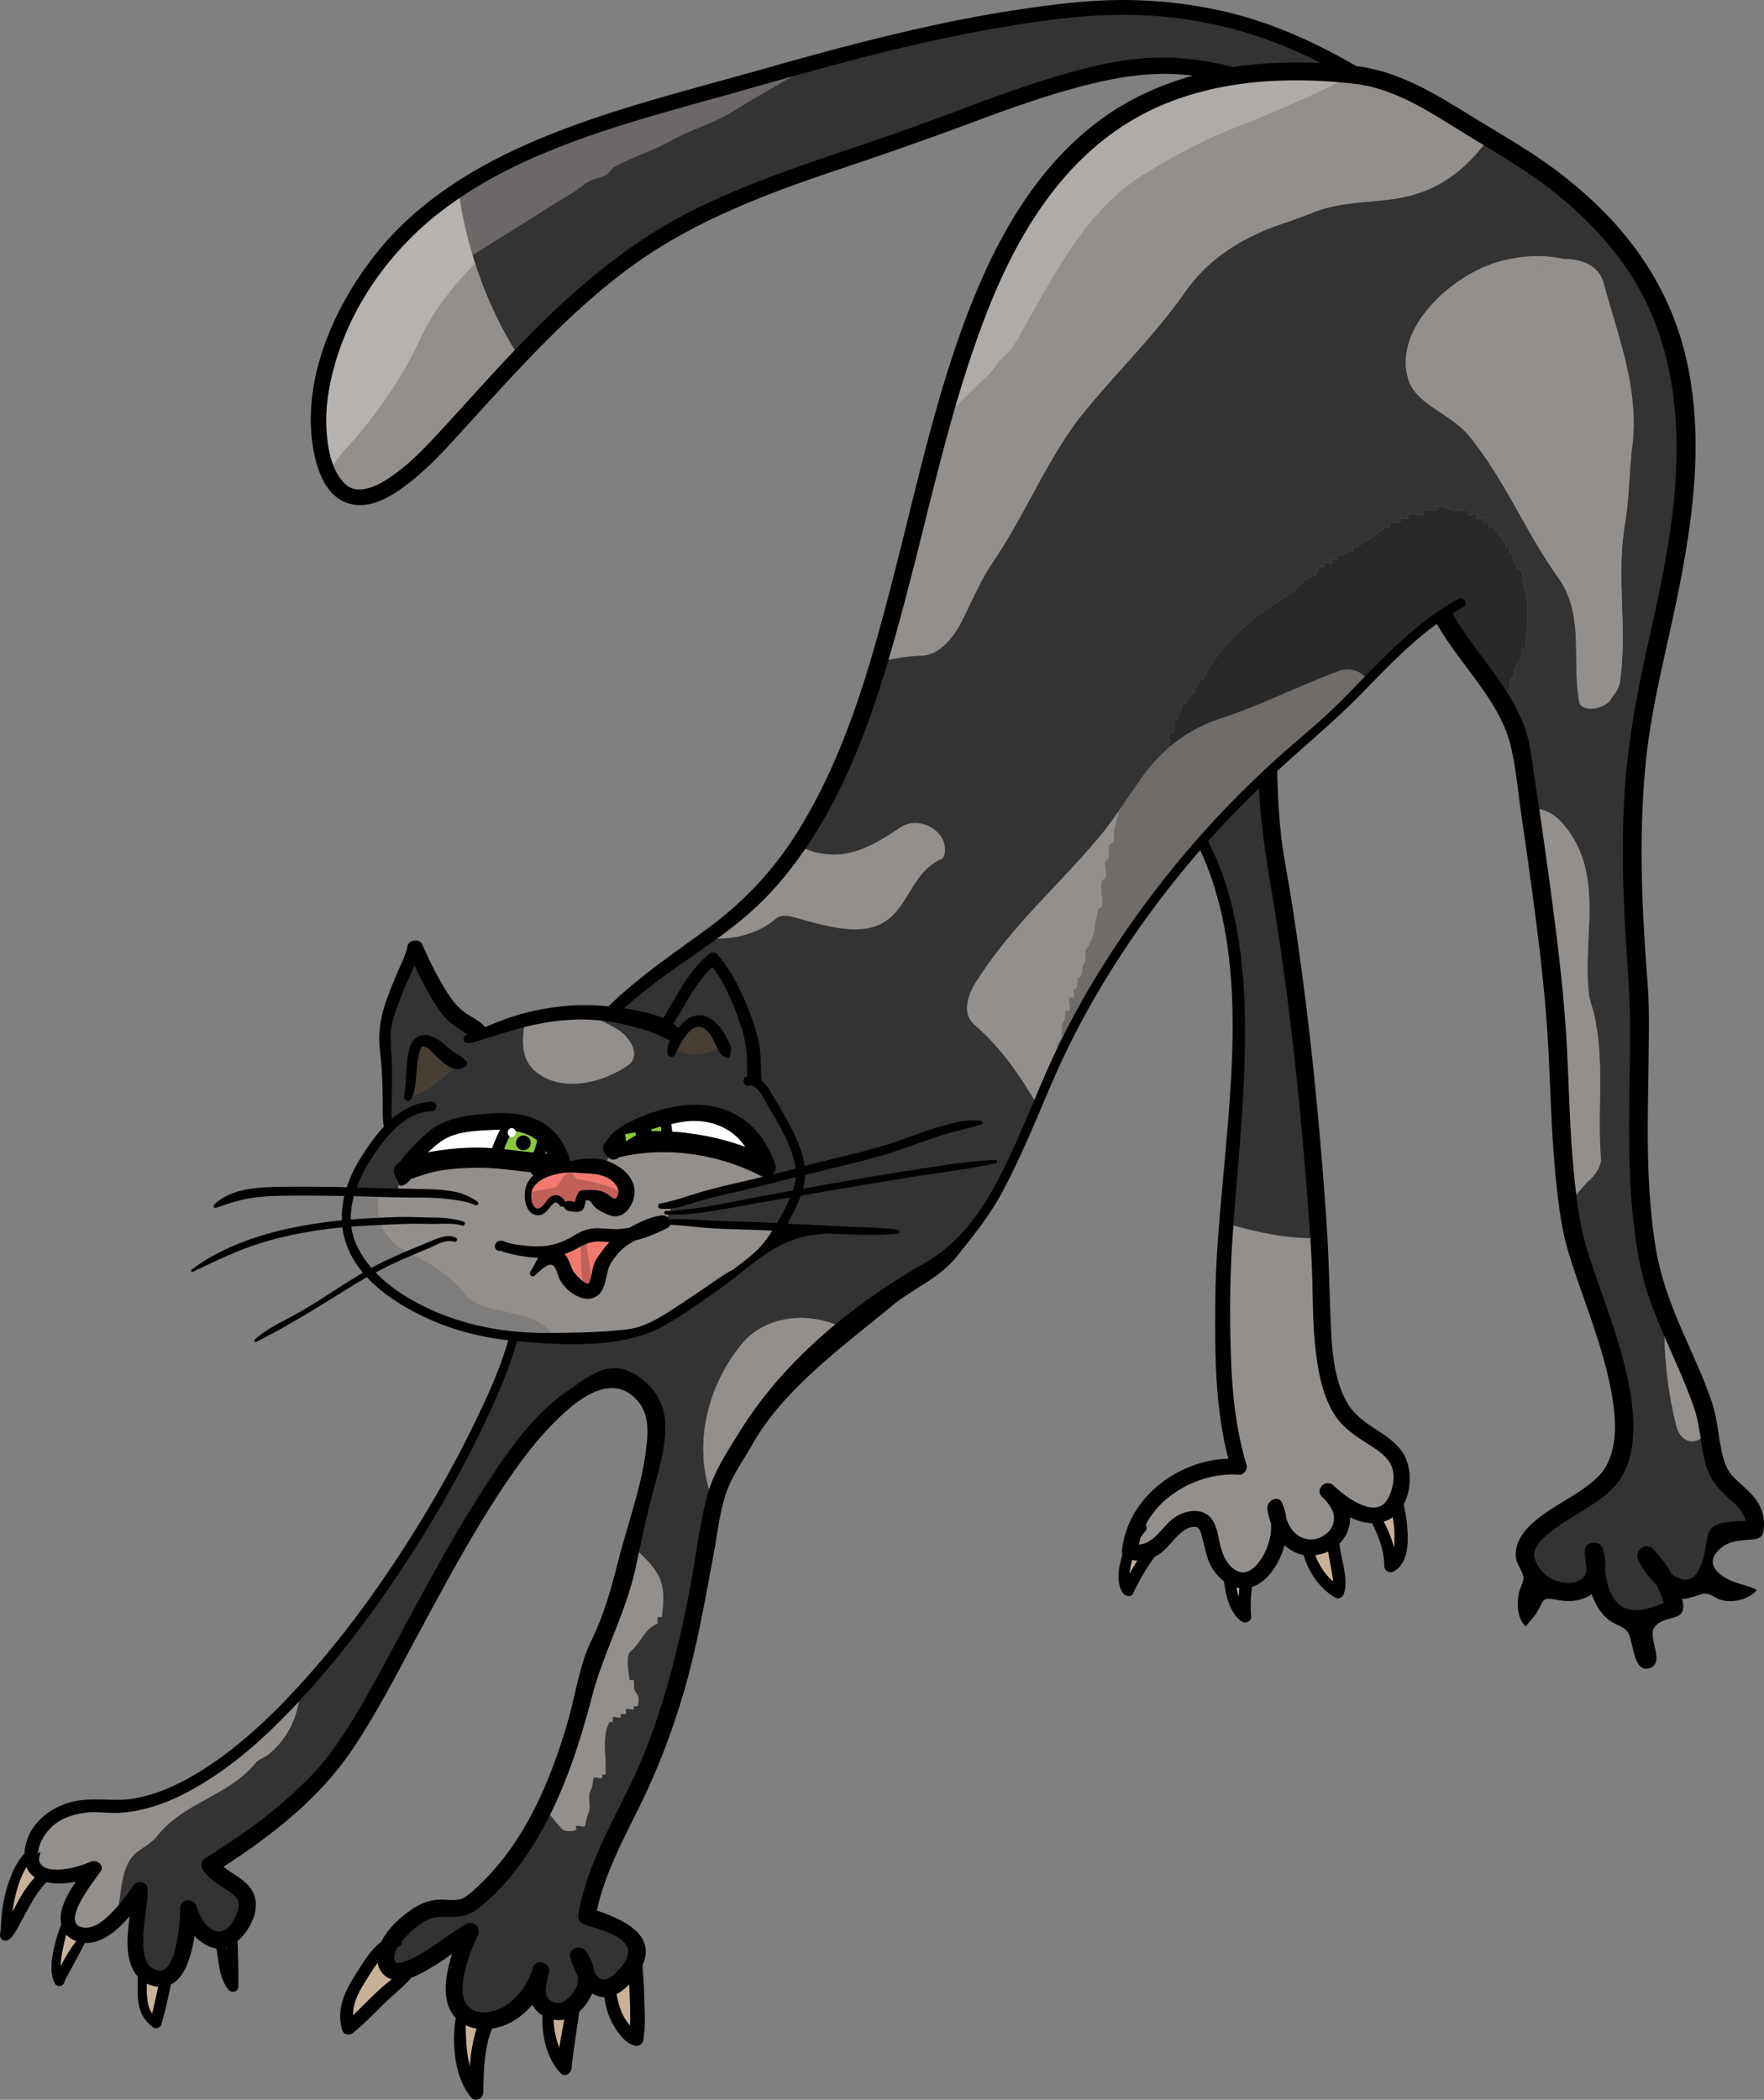 <svg xmlns="http://www.w3.org/2000/svg" viewBox="0 0 672.11 800"><rect x="0" y="0" width="672.11" height="800" fill="#808080" stroke="none"/><path d="M530.81 578.92c.497 3.075.655 6.233.44 9.34-.03.415-.066.86-.128 1.316-.77-2.982-1.922-5.863-3.312-8.657-.199-.404-.41-.805-.62-1.199a12.8 12.8 0 001.553-.595 11.308 11.308 0 001.907-1.102c.06.3.11.59.16.9zM507.34 598.39c.226 1.302.513 2.742.604 4.162-3.121-2.654-5.33-6.182-6.857-10.041 1.645-.2 3.275-.656 4.828-1.317.041-.016.077-.036.118-.051.41 2.42.9 4.83 1.31 7.25zM472.24 605.08a59.87 59.87 0 00-.251 3.291 31.308 31.308 0 01-.897-3.512c.37.1.76.17 1.15.22zM431.31 594.38a17.33 17.33 0 002.03.17 63.053 63.053 0 00-2.932 5.094c.1-1.86.55-3.8.9-5.26zM239.73 756.03c.308 5.224.487 10.482.323 15.706-.646-.733-1.21-1.533-1.743-2.358-1.548-2.419-2.444-5.166-3.069-7.95a28.188 28.188 0 01-.328-1.722c1.74-.88 3.37-2.19 4.82-3.68zM210.95 769.46c1.338.226 2.716.22 4.064-.03-.62 3.557-1.409 7.186-1.871 10.805-.851-2.056-1.399-4.255-1.794-6.448-.26-1.49-.39-2.92-.4-4.33zM181.61 772.89c-1.476 4.603-2.24 9.4-2.588 14.265-1.297-4.64-1.471-9.76-1.584-14.296-.011-.426 0-.846.03-1.271 1.31.64 2.71 1.07 4.14 1.3zM147.71 753.44a7.353 7.353 0 001.681.682c-1.943 1.332-3.742 2.937-5.5 4.551-3.214 2.958-6.207 6.146-9.39 9.135-.103-5.219 2.681-9.739 5.597-14.352 1.199-1.902 2.409-3.86 3.783-5.639.46 2.34 1.72 4.46 3.83 5.63zM60.299 756.9a552.623 552.623 0 01-2.291 10.272c-2.132-2.666-2.112-7.679-2.112-10.523v-.892c1.538.63 2.922 1.03 4.403 1.14zM28.289 739.22c.261.113.528.221.789.313-1.097 1.45-2.153 2.916-3.126 4.505-.995 1.619-1.917 3.285-2.814 4.962-.021-2.646.595-5.459 1.051-7.643a56.524 56.524 0 011.056-4.3c.773.87 1.778 1.6 3.044 2.16zM10.062 711.31c.692 1.702 1.825 2.994 3.245 3.952-1.456 1.522-2.712 3.204-3.701 4.669-1.825 2.696-3.342 5.618-4.864 8.489-.016.025-.025.051-.041.076.405-3.214 1.117-6.402 2.045-9.498.804-2.7 1.896-5.27 3.316-7.69z" fill="#C7B299"/><path d="M204.67 434.49c-.246 1.538-.82 3.07-1.42 4.644-3.736-.4-7.463-.892-11.2-1.276.067-.185.133-.364.2-.543.835-2.245 1.871-4.418 2.932-6.566 2.147.292 4.244.82 6.202 1.691 1.24.56 2.34 1.25 3.29 2.06zm-2.45.92c0-1.528-1.276-2.804-2.804-2.804s-2.804 1.276-2.804 2.804c0 1.527 1.276 2.804 2.804 2.804s2.8-1.27 2.8-2.8z" fill="#8CC640"/><path d="M276.72 430.17c3.102 1.748 5.443 4.085 7.273 6.817-6.269-2.353-12.824-3.941-19.457-4.916a108.912 108.912 0 00-8.437-.922 42.204 42.204 0 00-.231-1.932c-.046-.313-.097-.631-.148-.954.913-.2 1.805-.385 2.666-.559 6.32-1.3 12.67-.74 18.34 2.46zM186.51 430.52a62.123 62.123 0 014.044-.098 79.666 79.666 0 00-2.117 4.654 43.769 43.769 0 00-.917 2.389c-2.517-.174-5.044-.267-7.581-.21-4.751.103-9.488.564-14.183 1.317-.871.144-1.779.297-2.701.472 1.753-1.691 3.629-3.311 5.597-4.603 5.03-3.3 12.03-3.61 17.86-3.92z" fill="#FFF"/><path d="M221.42 474.81c-.356.184-.718.379-1.089.584a32.08 32.08 0 01-5.284 2.368c1.799 1.881 2.173 4.362 3.403 6.602.281.516 2.116 2.607 3.696 3.835-1.03-4.15-.62-8.93-.73-13.39zM232.26 473.23c-1.097-.067-2.194-.154-3.306-.226-2.12-.132-3.848.215-5.561.892.043.159.081.315.111.467.327 3.923 1.277 8.056 1.658 12.264.601-2.39.817-5.056 2.135-6.979 1.52-2.21 3.06-4.48 4.96-6.41z" fill="#F37970"/><path d="M223.4 473.9a21.72 21.72 0 00-1.973.908c.104 4.461-.3 9.248.727 13.39 1.041.808 1.972 1.242 2.275.604.318-.673.549-1.407.74-2.17-.381-4.208-1.331-8.34-1.658-12.264l-.12-.47z" fill="#C15F59"/><path d="M224.02 447.09c-2.701-.123-5.515-.461-8.252-.318a17.397 17.397 0 00-3.009.385c-.262.056-.523.118-.784.184-3.398.815-6.823 2.122-8.812 5.167-.294.448-.505 1.058-.629 1.742 2.822-.997 6.381-.987 9.184-1.921 2.051-1.025 2.563-6.15 6.151-5.125.512 0 1.537 2.05 2.05 2.05 5.626.844 10.938 2.157 15.692 4.435a4.116 4.116 0 00-.679-1.847c-2.48-3.73-6.71-4.55-10.91-4.74z" fill="#F37970"/><path d="M217.87 447.2c-3.589-1.025-4.101 4.101-6.151 5.125-2.803.935-6.361.925-9.184 1.921-.368 2.013.017 4.67 1.28 5.757 2.28 1.958 4.366-3.02 5.945-4.04 2.245-1.44 4.362-.209 5.607 1.876.021.036.041.066.057.103.395-.179.723-.426 1.204-.41.825.025 1.666.277 2.497.328.056-.328.107-.662.199-.979.246-.856.605-1.65.989-2.45.298-.62 1.016-.907 1.656-.948 3.203-.19 6.643-.379 9.41 1.44.518.338 2.794 2.291 3.327 1.64.713-.87 1.01-1.879.904-2.879-4.754-2.278-10.066-3.591-15.692-4.435-.52.01-1.55-2.04-2.06-2.04z" fill="#C15F59"/><path d="M303.12 448.58c-.185 1.687-.6 3.357-1.133 4.982-5.618.994-11.23 2.015-16.828 3.096-10.185 1.968-20.339 4.162-30.729 4.69l-.036-.764c3.567-.144 6.904-1.322 10.405-2.384 5.177-1.568 10.467-2.778 15.736-4.003 7.56-1.78 15.06-3.71 22.58-5.63zM595.12 98.651c.139 0 .276.002.415.003-.088-.021-.175-.043-.263-.063-.06.019-.1.042-.16.06z" fill="#333"/><path d="M376.25 143.24c2.05-1.538 3.588-5.126 5.638-6.664 4.613-4.101 6.664-8.714 9.227-13.327 12.814-22.553 24.604-45.106 46.644-57.92 10.252-6.151 21.528-12.302 32.292-16.402 14.451-5.667 28.274-11.651 41.905-18.464-6.212-.582-12.3-.881-18.145-.881a170.34 170.34 0 00-11.219.367c-3.984.266-7.959.696-11.812 1.28-14.423 2.175-27.423 6.526-38.64 12.933-24.386 13.926-43.147 38.533-57.358 75.228-4.735 12.227-8.755 24.783-12.379 37.417 4.45-4.58 9.06-9.1 13.84-13.57z" fill="#AEABA8"/><path d="M557.82 49.51c-.995-.615-1.99-1.234-2.987-1.854-3.764-2.341-7.654-4.762-11.597-6.974-9.505-5.329-17.197-8.256-24.943-9.488-.82-.13-1.623-.24-2.384-.324-1.323-.149-2.64-.28-3.952-.403-13.631 6.813-27.454 12.798-41.905 18.464-10.764 4.101-22.04 10.251-32.292 16.402-22.04 12.814-33.829 35.368-46.644 57.92-2.563 4.613-4.613 9.227-9.227 13.327-2.05 1.538-3.588 5.125-5.638 6.664a408.389 408.389 0 00-13.848 13.566c-4.086 14.244-7.669 28.587-11.183 42.678-2.108 8.454-4.288 17.196-6.537 25.748-2.341 8.905-4.728 17.731-7.306 26.417a71.964 71.964 0 0113.244-1.794c6.15 0 11.276-5.125 14.864-11.276 4.613-8.714 7.688-16.915 13.327-25.116 12.302-18.453 18.965-35.88 31.779-53.308 13.327-16.915 27.679-30.242 40.493-48.182 9.739-14.352 24.091-22.553 40.493-27.679 2.563-1.025 5.639-2.05 8.201-3.076 13.327-5.638 27.679-3.075 41.006-7.688 10.667-3.556 18.59-10.54 25.161-19.065l-.789-.479c-2.4-1.463-4.89-2.973-7.33-4.483zM402.91 397.48l1.538-1.538c.513-2.05-.513-4.661.513-6.198 1.537-2.05.512-2.66 1.024-4.66h1.538c.513-1-.513-3 0-5h1.537c.513-1-.059-1.81-.059-2.835.514-.512 1.48-.784 1.48-1.297v-3.075c1-.513 1.084-1.025 1.596-1.538.514-1.538.029-3.075 1.055-4.613 1.024-1.025.015-3.076.526-4.613 2.051-3.076 3.083-5.638 3.595-9.227 0-2.05 1.029-4.1 1.029-6.151 0-.512 1.54-1.025 1.54-1.538.513-3.075-.512-6.151.001-9.226 0-.513 1.025-1.025 1.539-1.538.512-2.05-.722-4.101-.209-6.15.512-.513 1.328-1.025 1.328-1.538v-4.613c1-.513 1-1.025 2-1.538v-4.613c1-2.378 1.275-4.848 1.963-7.254a176.933 176.933 0 01-6.097 8.279c-15.89 19.478-33.835 34.342-47.675 55.871-3.588 5.125-6.666 12.814-1.54 17.427 10.361 8.961 17.2 19.147 23.616 29.887 2.629-6.208 5.349-12.568 8.261-18.758-.14-1.3-.44-2.62-.11-3.94z" fill="#938F8D"/><path d="M510.55 255.5c-15.378 5.639-29.217 12.814-44.594 17.94-12.814 4.101-22.554 11.277-30.755 22.554-3.112 4.357-5.827 8.526-8.757 12.736-.688 2.407-.963 4.876-1.963 7.254v4.613c-1 .513-1 1.025-2 1.538v4.613c0 .513-.816 1.025-1.328 1.538-.513 2.05.616 4.101.104 6.15-.513.513-1.485 1.025-1.485 1.538-.514 3.075.538 6.151.025 9.226 0 .513-1.524 1.025-1.524 1.538 0 2.051-1.02 4.101-1.02 6.151-.512 3.588-1.533 6.151-3.584 9.227-.512 1.538.514 3.588-.511 4.613-1.025 1.538-.569 3.075-1.082 4.613-.513.513-.596 1.025-1.596 1.538v3.075c0 .513-.967.785-1.48 1.297 0 1.025.571 1.835.059 2.835h-1.537c-.513 2 .513 4 0 5h-1.538c-.513 2 .513 2.61-1.024 4.66-1.025 1.538 0 4.124-.513 6.175-.513.513-1.025 1.037-1.538 1.55-.329 1.317-.025 2.641.1 3.958.251-.533.494-1.07.748-1.601 6.539-13.661 14.552-27.557 23.816-41.304a378.97 378.97 0 0128.82-37.479 306.475 306.475 0 012.761-3.118 366.246 366.246 0 0121.096-21.729 347.45 347.45 0 016.987-6.46c.822-.742 1.65-1.477 2.479-2.213 2.033-1.797 4.125-3.602 6.147-5.348 3.897-3.364 7.929-6.842 11.749-10.44 3.88-3.65 7.64-7.533 11.275-11.288.617-.637 1.237-1.269 1.854-1.905-2.32-2.99-6.26-4.25-10.2-3.06z" fill="#6F6C6A"/><path d="M295.27 350.32c2.563-2.563 6.664-1.025 10.252 0 11.276 3.075 24.091 6.663 32.805 0 8.201-6.151 9.738-18.453 20.503-23.066 1.538-1.025 1.538-4.613.513-7.176-3.076-6.151-10.765-8.201-15.89-5.126-10.765 7.176-19.99 12.814-32.805 9.739a31.726 31.726 0 01-4.747-1.756c-4.739 6.933-9.843 13.206-15.17 18.646-6.141 6.262-13 11.56-19.211 16.018 8.65.33 17.21-1.88 23.76-7.27zM49.232 709.12c2.563-4.613 7.688-5.639 10.764-9.739 10.251-12.814 26.654-14.864 37.417-27.679 1.025-1.537 3.588-2.05 4.613-3.075 7.456-5.921 10.97-13.72 12.19-22.229-9.28 10.096-22.742 23.493-38.74 32.931-7.293 4.311-13.944 7.183-20.333 8.781-3.503.879-6.862 1.4-9.984 1.55-.455.021-.908.03-1.361.03-1.278 0-2.59-.073-3.859-.146-1.295-.072-2.633-.147-3.963-.147-.868 0-1.655.031-2.403.096-6.006.518-11.185 2.578-14.579 5.803-2.001 1.894-3.683 4.357-4.613 6.759a12.652 12.652 0 00-.818 3.28c-.284.229-.571.468-.843.739l1.256 1.354c-.134.7-.186 1.436.077 2.142.554 1.489 1.691 2.553 3.377 3.159 1.122.409 2.51.617 4.125.617.492 0 .998-.019 1.542-.056.408-.026.81-.064 1.208-.111 3.08-.335 6.245-1.151 9.402-2.425.412-.163.817-.332 1.224-.511.239-.106.503-.159.784-.159.78 0 1.574.425 1.887 1.012.228.426.171.899-.169 1.408-.189.283-.478.681-.839 1.177l-.369.504c-2.524 3.432-7.219 9.821-8.417 14.605l-.031.142-.101.03-.196.106v.321c-1 4.076 1.656 5.379 3.137 5.793a7.625 7.625 0 002.709.244c3.776-.306 7.177-3.236 9.706-5.754a55.868 55.868 0 001.922-2.006l.175-1.119c1.021-5.62 1.024-11.77 4.099-17.41zM219.48 697.34v-1.538c1-.513 2.782.513 3.295 0 .513-1.537.623-3.075 1.135-4.613 1.539-2.563-.457-6.663 1.081-9.226 1.024-2.051.707-3.588 1.219-4.613.513-.513 2.271.513 3.271 0v-1.261h1.203c.513-7-1.537-14 1.538-20h1.259v-1.805c1-.513 2 .512 3 0v-1.195h2v-1.881c1-.513 2 .513 3 0v-1.119h1.505c.513-2 .513-3.975-.513-5-1.537-2.051-.512-3-1.024-5h-1.538c-.513-4-1.537-9.562.513-11.099 4.101-3.588 5.126-8.501 10.251-10.552 0 0-.512-1.35 0-2.35h1.538c.513-5 1.025-9.863-.513-13.964-1.8-4.8-5.706-8.257-9.357-11.79-1.098 4.729-2.58 9.287-4.925 13.848-9.417 18.314-11.54 39.539-17.785 59.091-2.977 9.319-6.439 18.506-10.759 27.286 1.773 2.133 3.414 4.2 5.188 6.271 1 1.02 3.39 1.02 5.39.51z" fill="#938F8D"/><path d="M575.48 262.16v-3.075c0-.513 1.363-1.025 1.363-1.538 0-3.075 1.451-4.976 2.989-7.539.512-1.025-.6-1.925-.087-2.925h1.537c.513-8 1.538-15.769-.513-23.458-.513-1.538-.513-3.542-1.024-6.542h-1.538c0-2-2.563-3.346-1.538-5.909-3.588 0 .513-3.289-3.075-2.776 1.025-2.05-2.563-2.314-1.538-4.314h-1.576v-2h-1v-1h-2v-2h-2v-1.507c-1-.513-2 .513-3 0v-1.538c-1-.513-2 .512-3 0v-1.538c-2-.512-5.486 1.025-7.537-.512-1.537-1.025-2.463-1.025-4.463-1.025v1.538c-2 .513-3-.512-5 0v1.538c-2 .512-4-.513-6 0v1.538c-1 .513-2-.513-3 0v1.538c-1 .513-3-.513-4 0v1.538c-4 1.025-6.231 4.613-9.307 5.639-1.537.512-2.693 3.075-4.693 2.05v1.538c-3 0-4 2.563-6 1.538v1.667h-2v1.408c-1 .512-2-.513-3 0v1.592h-2v1h-1v2.021c-5 1.025-6.743 5.125-10.844 7.688-13.326 8.201-25.707 18.291-32.371 32.291h-1.537c1.025 2-2.563 3-1.538 5h-1.538c1.025 2-2.563 2-1.537 4h-1.538c0 3-2.563 4-1.537 6h-1.538c-.513 2 .513 3 0 5h-1.538c-1.012 2 .469 3.546-.973 6.051 6.021-5.292 12.88-9.108 20.964-11.695 15.377-5.125 29.216-12.302 44.594-17.941 3.945-1.183 7.883.069 10.191 3.043.836-.859 1.668-1.722 2.508-2.577 6.95-7.072 14.557-14.463 23.083-20.605a96.632 96.632 0 015.898-3.945 88.575 88.575 0 013.975-2.307.801.801 0 01.383-.111c.373 0 .687.356.774.701.105.415-.139.602-.334.708a101.258 101.258 0 00-4.178 2.408l-.847.518.489.863c3.351 5.901 7.46 11.423 11.435 16.763 1.478 1.986 3.007 4.04 4.468 6.077 1.728 2.405 3.433 4.881 5.033 7.432.058-.254.289-.509.341-.767.54-.53.74-1.05 1.74-1.56z" fill="#292929"/><path d="M666.02 579.38c-.489-3.84-3.55-6.542-6.25-8.926-.402-.355-.803-.708-1.19-1.062-4.416-4.027-7.009-8.32-8.157-13.508-.545-2.465-.941-5.011-1.324-7.473a531.91 531.91 0 00-.161-1.028c-4.444 3.59-8.962 1.248-10.249-4.328-3.05-12.199-4.455-24.398-4.563-36.598-2.251-5.285-4.397-10.698-6.059-16.264-2.048-6.878-3.467-14.376-4.603-24.31-1.896-16.606-1.838-33.405-1.599-50.588l.044-2.956c.12-8.234.245-16.749.131-25.132-.103-7.226-.588-14.525-1.058-21.585-.149-2.239-.298-4.479-.436-6.721-1.374-22.457-1.563-39.579-.61-55.516.984-16.438 3.581-33.503 8.42-55.335l.797-3.593c3.701-16.652 7.527-33.871 9.391-51.127 4.077-37.677-1.645-67.426-17.488-90.947-7.026-10.433-16.209-20.264-27.291-29.221-8.782-7.089-18.438-12.996-27.816-18.688-6.571 8.525-14.494 15.509-25.161 19.065-13.327 4.613-27.679 2.05-41.006 7.688-2.563 1.025-5.638 2.05-8.201 3.076-16.402 5.125-30.754 13.327-40.493 27.679-12.814 17.94-27.166 31.267-40.493 48.182-12.814 17.428-19.478 34.855-31.779 53.308-5.639 8.201-8.714 16.402-13.327 25.116-3.588 6.151-8.714 11.276-14.864 11.276a71.952 71.952 0 00-13.244 1.794c-7.56 25.469-16.775 49.724-31.397 71.162l-.086.124a31.726 31.726 0 004.747 1.756c12.814 3.076 22.04-2.563 32.805-9.739 5.125-3.075 12.813-1.025 15.89 5.126 1.025 2.563 1.025 6.15-.513 7.176-10.765 4.613-12.302 16.915-20.503 23.066-8.714 6.663-21.528 3.075-32.805 0-3.588-1.025-7.688-2.563-10.252 0-6.544 5.389-15.111 7.598-23.75 7.278a336.58 336.58 0 01-2.571 1.828c-1.774 1.25-3.558 2.494-5.343 3.737-8.927 6.224-18.157 12.659-26.348 20.143l-.051.046a2.755 2.755 0 00-.112.104l-1.421 1.425 1.988.312c2.289.358 4.684.807 7.118 1.332 1.263.274 4.524 1.049 7.539 2.335l.815.348.462-.756c1.249-2.044 2.461-4.149 3.633-6.186l.229-.398c3.951-6.847 7.677-12.891 13.27-17.507.319-.263.745-.426 1.111-.426.29 0 .515.098.687.299 5.173 6.064 9.232 13.649 13.163 24.592 1.951 5.432 2.869 9.576 3.067 13.86.052 1.08.081 2.161.109 3.242.045 1.678.093 3.414.225 5.115l.007.095c.012.191.024.378.032.562l.021.456.354.29c.993.814 1.95 1.953 2.694 3.204.692 1.171 1.394 2.337 2.096 3.504 1.771 2.943 3.602 5.987 5.236 9.054 2.714 5.112 5.318 10.608 5.992 16.163l.142 1.16 1.132-.291a628.24 628.24 0 017.125-1.796c1.188-.293 2.378-.583 3.567-.874 8.963-2.188 18.231-4.451 27.097-7.614.816-.292 1.634-.585 2.45-.879 4.139-1.489 8.419-3.029 12.704-4.23 3.567-.995 7.371-1.965 11.199-1.965.341 0 .68.008 1.014.024-2.048.612-4.141 1.144-6.178 1.66-2.487.632-5.059 1.284-7.557 2.085-3.565 1.143-7.142 2.415-10.601 3.645a818.28 818.28 0 01-4.55 1.607c-8.105 2.827-16.632 4.882-24.877 6.87-1.926.464-3.85.928-5.771 1.402-1.991.492-3.977.99-5.962 1.493l-.756.191-.017.78a19.7 19.7 0 01-.674 4.729s-.032.12-.04.142l-.605 1.668 12.722-2.241c12.403-2.188 22.577-3.88 32.019-5.322 1.276-.195 2.555-.395 3.834-.594 6.732-1.049 13.643-2.125 20.521-2.682-5.338.992-10.746 1.774-16.023 2.539-3.273.474-6.657.963-9.973 1.495-9.55 1.529-19.735 3.233-32.053 5.363-3.494.604-6.989 1.194-10.483 1.783l-.596.101-.201.57c-1.045 2.969-2.514 6.108-4.491 9.599l-1.328 2.336 9.453.492c3.95.207 7.9.413 11.85.614 2.148.108 4.335.191 6.45.271 4.292.162 8.706.33 13.058.722a97.58 97.58 0 01-7.225.245c-3.646 0-7.362-.154-10.956-.304l-2.239-.092c-4.844-.195-9.77-.468-14.533-.732-1.91-.106-3.82-.212-5.73-.313l-.625-.033-.316.541c-1.205 2.069-2.841 4.736-4.809 7.006a34.05 34.05 0 01-2.646 2.72c-2.012 1.875-4.256 3.597-6.426 5.263-1.026.788-2.087 1.602-3.116 2.427-2.759 1.407-5.31 3.199-7.778 4.933l-1.122.787c-.208.146-.417.291-.611.431l-.675.473c-5.857 4.104-11.915 8.349-18.153 11.809-3.004 1.666-6.567 3.463-10.223 4.159-3.702.704-7.489.991-11.367 1.245-6.797.444-13.361.669-19.51.669-2.085 0-4.163-.025-6.18-.076a123.103 123.103 0 01-7.833-.442l-.853-.076-.227.825c-3.366 12.225-8.812 23.952-13.652 33.984-8.021 16.615-17.659 33.544-28.643 50.316-12.416 18.95-24.6 34.975-37.25 48.988-.705.781-1.443 1.592-2.206 2.421-1.221 8.51-4.734 16.309-12.19 22.229-1.025 1.025-3.588 1.538-4.613 3.075-10.764 12.814-27.166 14.864-37.417 27.679-3.076 4.101-8.201 5.126-10.764 9.739-3.075 5.639-3.075 11.789-4.101 17.428-.059.374-.113.745-.171 1.119 1.988-2.188 3.922-4.656 5.863-7.481.28-.404.555-.81.825-1.214a2.05 2.05 0 011.738-.919c.54 0 1.043.196 1.383.539.32.322.48.755.476 1.282-.005.488-.02.972-.045 1.468-.113 2.626-.466 5.304-.808 7.893-.464 3.513-.943 7.146-.854 10.803.047 1.996.156 4.305.862 6.43l.086.259.203.183c.038.032.04.047.04.051l.018.134c.009.069.019.139.024.208l.015.188.081.171c.29.61.628 1.168 1.006 1.662 1.168 1.512 3.733 2.565 5.305 2.565.202 0 .391-.017.565-.05.066-.009.126-.022.182-.036 2.582-.701 4.507-3.697 5.888-9.166.206-.839.381-1.621.521-2.319a65.28 65.28 0 001.312-12.383c.011-.289.011-.584.011-.873 0-1.609 1.315-2.039 2.093-2.039.781 0 1.741.397 2.099 1.521l.043.134c.071.221.145.449.226.67.958 2.707 3.145 7.486 7.034 9.079.313.124.598.219.872.29.451.117.906.176 1.354.176.46 0 .919-.062 1.352-.182a6.134 6.134 0 001.885-.871c2.168-1.468 3.568-4.088 4.21-5.521.393-.88.715-1.775.931-2.588 1.105-4.134-1.345-6.188-3.95-7.937-.461-.311-.926-.619-1.392-.927-2.856-1.889-5.81-3.842-7.91-6.547-.533-.685-.767-1.474-.644-2.165.104-.583.452-1.063 1.033-1.425 12.078-7.515 20.926-13.849 28.688-20.535 5.873-5.063 13.341-11.857 19.017-19.511 8.759-11.815 15.857-25.071 22.723-37.891 1.164-2.173 2.325-4.341 3.491-6.498l2.629-4.868c8.927-16.534 18.157-33.631 28.426-49.713 8.25-12.927 18.516-29.013 32.867-38.845 5.805-3.977 17.933-10.157 24.993-6.577 6.082 3.085 6.364 12.759 7.441 18.578 2.052 11.078-2.885 24.086-4.592 35.095-.658 4.242-1.312 8.32-2.236 12.3 3.651 3.532 7.558 7.052 9.357 11.852 1.538 4.101 1.025 8.964.513 13.964h-1.538c-.512 1 0 2.438 0 2.438-5.125 2.051-6.15 6.937-10.251 10.524-2.05 1.537-1.025 7.037-.513 11.037h1.538c.513 2-.513 2.949 1.024 5 1.025 1.025 1.025 3 .513 5h-1.505v1.119c-1 .513-2-.513-3 0v1.881h-2v1.195c-1 .512-2-.513-3 0v1.805h-1.259c-3.075 6-1.025 13-1.538 20h-1.203v1.261c-1 .513-2.73-.513-3.243 0-.512 1.025-.083 2.563-1.108 4.613-1.537 2.563.472 6.663-1.066 9.226-.513 1.538-.754 3.076-1.267 4.613-.513.513-2.315-.513-3.315 0v1.538c-2 .513-4.394.513-5.419-.513a571.286 571.286 0 01-5.298-6.275c-1.348 2.738-2.721 5.438-4.246 8.086-6.3 10.937-13.546 19.885-21.592 26.598-2.538 2.116-4.741 3.506-7.948 3.896-1.144.141-2.309.159-3.303.159-.354 0-.705-.002-1.059-.005-.359-.003-.716-.005-1.075-.005-1.025 0-2.238.02-3.458.163-4.791.564-9.175 4.636-12.056 7.649a41.61 41.61 0 00-1.672 1.834l-.309.367.082.472c.041.234.057.809-.666 1.041a4.33 4.33 0 00-.392.135l-.324.127-.178.294a9.972 9.972 0 00-.917 1.988c-.3.921-.582 1.659-.453 2.837.007.061.019-.1.034-.1h-1.501l2.417 2.252c.234.178.621.654.917.654.165 0 .319-.059.465-.059.555 0 1.035-.146 1.467-.246 1.672-.392 3.325-.99 5.054-1.857 3.989-1.998 7.633-4.563 11.158-7.05 2.443-1.724 4.969-3.503 7.572-5.063.44-.27.891-.529 1.34-.782.38-.215.763-.322 1.135-.322.688 0 1.339.384 1.742 1.026.448.715.492 1.605.113 2.386-.222.466-.444.936-.661 1.405-1.972 4.264-3.421 8.418-4.309 12.349-.761 3.383-1.364 6.957-.624 10.18.323 1.397.884 2.623 1.667 3.643.297.388.62.913.959 1.218a8.854 8.854 0 005.94 2.268h.167c3.583 0 7.05-1.643 9.1-3.016l.105-.167c5.06-3.43 8.87-8.803 10.457-14.669.368-1.354 1.393-1.578 1.97-1.578.778 0 1.536.345 1.977.916.391.507.494 1.12.307 1.831l.169.067c-.693 2.618-1.854 5.866-.854 8.665v.081l-.131.162a5.59 5.59 0 003.838 3.556c.49.135.956.203 1.475.203 1.177 0 2.296-.359 3.193-1.013.426-.309.824-.638 1.2-.972 1.632-1.434 3.666-3.811 4.123-7.02.023-.185.043-.376.053-.54a8.688 8.688 0 00-.024-1.65l-.021-.189-.088-.169c-1.104-2.149-1.932-4.481-2.731-6.736l-.06-.165c-.229-.646-.175-1.215.161-1.69.419-.594 1.233-.977 2.074-.977.48 0 1.371.134 1.935 1.024 1.599 2.529 2.664 5.166 3.08 7.625l.032.195.104.169c1.047 1.712 2.268 2.751 3.645 3.094a3.996 3.996 0 00.929.108c1.945 0 3.65-1.455 4.764-2.549.273-.27.532-.533.77-.78 1.744-1.815 3.663-3.97 4.338-6.551a5.2 5.2 0 00.138-.653c1.123-6.879-8.879-9.883-14.854-11.678-.929-.278-1.73-.52-2.37-.738-1.292-.443-1.89-1.513-1.64-2.934 2.501-14.293 9.091-27.56 15.464-40.389 3.619-7.286 7.362-14.82 10.325-22.475 7.191-18.579 12.697-39.112 17.327-64.617.51-2.813 1.007-5.633 1.504-8.458 1.124-6.384 2.146-12.814 3.558-19.143a17.859 17.859 0 011.478-4.105c-7.021-19.653-1.562-41.992 11.387-57.864 9.025-11.283 26.396-13.024 39.516-5.933a28.044 28.044 0 001.582-1.335c5.484-5.06 10.267-10.637 16.75-14.478 7.29-4.318 14.943-7.654 21.291-13.434 10.264-9.342 16.918-21.412 22.581-33.063 3.645-7.497 6.941-15.286 10.13-22.819.146-.346.297-.697.443-1.044-6.416-10.74-13.257-20.926-23.618-29.887-5.126-4.613-2.051-12.302 1.537-17.427 13.84-21.528 31.78-36.393 47.67-55.871 5.638-7.176 9.738-13.839 14.864-21.015 3.027-4.163 6.267-7.76 9.791-10.856 1.441-2.504-.039-4.051.973-6.051h1.538c.513-2-.513-3 0-5h1.538c-1.025-2 1.537-3 1.537-6h1.538c-1.025-2 2.563-2 1.537-4h1.538c-1.025-2 2.563-3 1.538-5h1.537c6.664-14 19.045-24.09 32.371-32.291 4.101-2.563 5.844-6.663 10.844-7.688v-2.021h1v-1h2v-1.592c1-.513 2 .512 3 0v-1.408h2v-1.667c2 1.025 3-1.538 6-1.538v-1.538c2 1.025 3.156-1.538 4.693-2.05 3.075-1.025 5.307-4.613 9.307-5.639v-1.538c1-.513 3 .513 4 0v-1.538c1-.513 2 .513 3 0v-1.538c2-.513 4 .512 6 0v-1.538c2-.512 3 .513 5 0v-1.538c2 0 2.926 0 4.463 1.025 2.051 1.538 5.537 0 7.537.512v1.538c1 .512 2-.513 3 0v1.538c1 .513 2-.513 3 0v1.507h2v2h2v1h1v2h1.576c-1.024 2 2.563 2.385 1.538 4.436 3.588-.513-.513 2.744 3.075 2.744-1.025 2.563 1.538 3.82 1.538 5.82h1.538c.512 3 .512 5.005 1.024 6.542 2.051 7.688 1.025 15.458.513 23.458h-1.537c-.513 1 .512 1.9 0 2.925-1.538 2.563-2.902 4.539-2.902 7.614 0 .513-1.363.95-1.363 1.463v3.075c-1 .513-1.199 1.025-1.712 1.538-.052.257-.196.512-.254.767 4.105 6.546 7.46 13.608 8.628 21.396 1.094 7.284 2.178 14.669 3.273 22.118 3.408.604 6.597 2.145 9.205 4.927 17.427 18.965 8.195 43.056 10.758 65.609 0 2.05 1.536 5.638 2.049 8.201 4.101 18.965 1.022 36.393 2.561 54.845 0 3.075-2.563 6.663-5.126 8.714a148.455 148.455 0 00-5.172 5.968c.813 6.276 1.967 13.306 4.037 20.072 1.592 5.215 3.415 10.438 5.178 15.49l.96 2.755c4.466 12.825 9.084 26.087 10.822 39.869 1.82 14.387-.371 24.965-6.513 31.443-3.935 4.148-8.927 7.179-13.754 10.109-4.022 2.442-8.183 4.967-11.795 8.157-2.045 1.808-6.301 5.57-4.837 10.046 1.356 4.141 4.622 7.565 8.522 8.937 1.879.663 3.679.999 5.349.999 2.045 0 3.824-.51 5.285-1.515 1.354-.93 2.229-2.284 2.597-4.026l.036-.172-.022-.174c-.278-2.12-.453-4.241-.6-6.227a48.06 48.06 0 01-.071-.926c-.046-.636.118-1.159.489-1.558.431-.464 1.141-.74 1.896-.74.961 0 2.118.452 2.485 1.725.816 2.812 1.089 5.56.788 7.945l-.017.134.018.133c.868 6.387 2.645 10.606 5.591 13.281 1.833 1.664 4.219 2.507 7.095 2.507 4.004 0 8.275-1.633 11.139-2.861l.843-.361-.265-.877a39.31 39.31 0 00-2.958-7.138l-.08-.15-.125-.116c-2.324-2.168-4.404-4.93-6.179-8.204a53 53 0 01-.41-.782c-.588-1.143-.192-2.104.095-2.576.493-.807 1.352-1.328 2.188-1.328.603 0 1.162.261 1.664.778.141.145.278.29.418.438l.19.201a44.51 44.51 0 016.263 8.603l.093.166.146.122c1.954 1.623 3.95 2.446 5.932 2.446.309 0 .62-.021.926-.061 5.1-.665 7.023-8.469 8.027-14.279.059-.334.111-.675.165-1.021.363-2.334.706-4.539 2.762-5.451 2.896-1.284 6.597-1.395 10.176-1.503l1.927-.061-.19-1.1zm-48.86-319.27c-.513 3.076-2.563 4.613-3.588 6.664-3.588 4.101-10.764 4.101-11.789 1.025-3.075-16.402 2.05-32.804-7.688-47.157-12.814-17.94-19.99-36.393-33.317-53.307-7.176-9.739-21.016-12.814-24.091-22.553-6.15-18.965 15.377-38.956 32.805-44.594 5.854-1.863 13.227-3.027 20.326-2.432 2.867-2.284 6.217-4.098 9.403-5.256-3.187 1.159-6.536 2.973-9.403 5.256 1.848.155 3.677.422 5.455.834 1.449-.529 2.41-1.531 2.41-3.016 0 1.485-.961 2.486-2.41 3.016l.263.063c7.016.079 13.464 2.186 15.475 9.223 5.638 21.016 13.839 41.006 10.764 63.046-1.025 9.739-1.025 18.453-2.563 28.191-3.58 21.01 1.04 39.98-2.04 60.99z" fill="#333"/><path d="M282.45 512.3c-12.948 15.872-18.407 38.211-11.387 57.864 1.757-3.534 4.393-6.39 6.435-10.137 1.961-3.601 3.558-7.356 5.432-11.054 3.311-6.535 8.517-9.752 13.887-14.646 4.517-4.117 9.042-8.609 13.049-13.278 2.598-3.028 4.068-6.837 6.487-9.812 1.529-1.881 3.665-3.328 5.613-4.87-13.12-7.09-30.49-5.35-39.52 5.94zM637.92 515.15l-.84-1.906a667.021 667.021 0 01-2.949-6.789c.108 12.199 1.514 24.398 4.563 36.598 1.287 5.576 5.805 7.918 10.249 4.328-.613-3.911-1.297-7.92-2.644-11.781-2.44-6.98-5.46-13.83-8.38-20.45zM609.99 441.56c-1.538-18.453 1.538-35.88-2.563-54.845-.513-2.563-2.051-6.151-2.051-8.201-2.563-22.553 6.663-46.644-10.764-65.609-2.608-2.782-5.808-4.323-9.216-4.927 1.659 11.28 3.291 22.708 4.801 34.175 2.357 17.94 4.744 37.083 5.77 56.534.264 4.984.476 10.063.681 14.974.546 13.066 1.11 26.578 2.698 39.796.108.909.224 1.84.347 2.787a148.425 148.425 0 015.171-5.968c2.55-2.06 5.12-5.64 5.12-8.72zM611.01 107.88c-2.011-7.037-8.459-9.144-15.475-9.223 4.454 1.071 8.583 3.018 11.887 6.147-3.304-3.129-7.433-5.077-11.887-6.147-.139-.001-.276-.003-.415-.003.053-.018.101-.041.152-.06a38.124 38.124 0 00-5.455-.834c-2.205 1.757-4.124 3.791-5.462 6.02 1.338-2.229 3.257-4.263 5.462-6.02-7.1-.595-14.473.569-20.326 2.432-17.428 5.638-38.955 25.628-32.805 44.594 3.075 9.739 16.915 12.814 24.091 22.553 13.327 16.915 20.503 35.367 33.317 53.307 9.738 14.353 4.613 30.754 7.688 47.157 1.025 3.076 8.201 3.076 11.789-1.025 1.025-2.05 3.075-3.588 3.588-6.664 3.075-21.015-1.537-39.98 2.051-60.996 1.537-9.739 1.537-18.453 2.563-28.191 3.08-22.05-5.12-42.04-10.76-63.05z" fill="#938F8D"/><path d="M498.55 448.7c-1.429-17.892-2.974-34.064-4.725-49.441-1.975-17.357-4.116-33.378-6.545-48.978-.547-3.5-1.131-7.041-1.695-10.464-2.018-12.225-4.104-24.866-4.743-37.546-.034-.682-.065-1.364-.091-2.045l-.086-2.295-1.65 1.596a373.534 373.534 0 00-19.527 20.354l-.474.534.336.63c4.402 8.25 7.797 18.055 10.09 29.142 3.146 15.189 4.34 32.149 3.757 53.374-.399 14.636-1.606 29.475-2.773 43.824-.515 6.327-1.039 12.798-1.499 19.275 10.304 2.928 20.574 5.172 31.347 5.125-.45-7.154-1.016-14.276-1.575-21.269l-.15-1.79z" fill="#333"/><path d="M468.92 466.66c-.222 3.128-.43 6.258-.611 9.373-.652 11.242-.806 23.227-.467 36.642.356 13.836 1.36 30.085 6.102 45.685.162.536.021 1.195-.37 1.722-.361.487-.86.767-1.368.767-.034 0-.068-.002-.103-.004-.823-.06-1.667-.09-2.506-.09-14.037 0-28.013 8.116-33.985 19.737l-.285.555.361.508c.146.204.335.683.015 1.033-.723.797-1.396 1.7-2 2.686l-.07.113-.038.126a27.89 27.89 0 00-.677 2.763l-.247 1.286 1.308-.068c3.09-.163 5.324-1.888 6.736-3.172 1.032-.939 2.01-2.016 2.954-3.056 1.73-1.905 3.52-3.876 5.659-5.002 1.917-1.009 3.996-1.565 5.856-1.565 1.843 0 3.406.53 4.646 1.575 2.246 1.895 2.89 5.043 3.512 8.087.129.629.256 1.249.395 1.85.477 2.046 1.037 3.752 1.712 5.213 1.055 2.294 2.448 4.058 4.141 5.239.443.313.9.584 1.355.807a5.858 5.858 0 002.587.608c1.905 0 3.893-.972 5.604-2.743l.237-.254c3.941-4.253 6.322-10.953 5.925-16.673l-.01-.141-.047-.132a30.51 30.51 0 01-1.328-5.243c-.142-.848.299-1.52.573-1.845.493-.583 1.208-.958 1.822-.958.576 0 .994.325 1.274.992.098.235.196.475.283.709l.037.099a21.422 21.422 0 011.188 4.823l.014.107.035.102c1.137 3.243 2.823 5.609 5.008 7.027a9.95 9.95 0 004.881 1.591c.188.011.375.017.561.017 1.407 0 2.783-.312 3.979-.899.877-.43 1.673-.926 2.365-1.476 1.801-1.431 2.901-3.263 3.27-5.447.157-.948.089-2.227-.181-3.342a7.686 7.686 0 00-.483-1.393c-.83-1.746-1.94-3.288-3.523-4.883a20.06 20.06 0 00-.605-.585c-.77-.758-.687-1.514-.481-2.015.341-.833 1.202-1.438 2.049-1.438.487 0 .944.197 1.356.582.079.075.159.15.239.23.055.059.111.111.153.146 2.391 2.273 6.29 5.3 10.056 6.974 2.033.913 3.894 1.376 5.53 1.376.234 0 .466-.009.692-.028 2.271-.182 4.058-1.279 5.313-3.266.135-.217.266-.438.399-.673 1.555-2.771 2.396-6.247 2.252-9.294-.09-1.944-.556-3.647-1.384-5.062-2.008-3.443-5.337-5.565-8.556-7.618-.403-.257-.803-.511-1.197-.767-4.564-2.971-8.56-5.762-11.219-9.831-2.478-3.788-4.357-8.489-5.588-13.973-2.438-10.922-2.68-22.372-2.913-33.444l-.03-1.409c-.131-6.063-.432-12.161-.814-18.237-10.76-.02-21.03-2.27-31.34-5.19zM133.29 169.39c-2.618 2.618-4.917 5.634-7.026 8.826.349.842.727 1.645 1.138 2.402 2.45 4.504 5.5 6.826 9.065 6.901l.281.003c4.332 0 8.179-2.078 11.047-3.888 7.652-4.836 14.106-11.53 20.59-18.542 3.552-3.84 7.127-7.773 10.584-11.578 5.391-5.931 10.966-12.065 16.573-17.978l1.157-1.214a156.318 156.318 0 01-15.658-34.047c-8.135 8.516-15.556 17.458-20.585 28.107-6.64 14.86-16.38 28.7-27.15 41.01z" fill="#938F8D"/><path d="M168.18 79.13c-21.52 16.309-37.125 39.698-42.815 64.17-1.63 7.036-2.297 13.354-2.04 19.318.274 6.357 1.242 11.489 2.943 15.594 2.109-3.191 4.408-6.208 7.026-8.826 10.764-12.302 20.503-26.141 27.166-41.006 5.029-10.65 12.45-19.591 20.585-28.107a164.786 164.786 0 01-6.083-25.973c-2.3 1.554-4.56 3.161-6.78 4.843z" fill="#B6B2B0"/><path d="M222.99 69.947c2.051-1.538 5.126-2.05 7.688-3.076 1.025-.513 2.051-2.05 3.076-3.075 7.176-4.101 14.864-6.151 22.04-10.251 7.177-4.101 14.865-6.151 22.041-10.251 9.604-5.945 18.901-11.277 28.211-16.408a2572.178 2572.178 0 00-23.054 6.493c-4.799 1.371-9.689 2.731-14.42 4.047-8.854 2.463-18.011 5.01-26.957 7.732-21.33 6.492-45.559 14.993-66.658 29.142a165.412 165.412 0 005.14 22.966c8.874-5.778 18.108-11.252 27.002-17.067 5.64-3.589 10.77-6.152 15.89-10.252z" fill="#6C6867"/><path d="M496.45 19.573C475.24 9.79 451.69 4.619 428.32 4.619c-17.047 0-33.815 2.5-47.972 4.946-15.218 2.635-31.256 6.104-49.032 10.606-8.476 2.148-16.947 4.418-25.271 6.714-9.31 5.13-18.607 10.462-28.211 16.408-7.176 4.101-14.864 6.151-22.041 10.251-7.176 4.101-14.864 6.151-22.04 10.251-1.025 1.025-2.051 2.563-3.076 3.075-2.563 1.025-5.638 1.538-7.688 3.076-5.125 4.101-10.251 6.664-15.89 10.251-8.894 5.815-18.128 11.29-27.002 17.067 3.854 12.824 9.332 25.234 16.601 37.054 16.897-17.707 39.798-39.458 68.571-53.679 19.302-9.544 39.986-16.532 59.989-23.291 9.206-3.11 18.725-6.326 28.003-9.753 3.462-1.279 6.919-2.577 10.376-3.875 11.41-4.285 23.209-8.715 35.036-12.36 13.178-4.068 28.528-8.409 43.956-8.409.635 0 1.271.007 1.905.022 8.239.192 16.66 1.394 25.03 3.571l.204.053.209-.032c4.319-.662 8.81-1.136 13.346-1.41a188.03 188.03 0 0111.103-.331c2.921 0 5.868.07 8.763.208l.515-1.937a197.195 197.195 0 00-7.25-3.524z" fill="#333"/><path d="M204.03 408.24c9.227 7.688 24.091 5.126 34.854-2.05 5.639-3.588 1.538-10.251-2.563-13.327-2.619-1.792-6.091-3.473-9.608-5.262a68.78 68.78 0 00-8.751-.129c-5.811.284-11.781 1.208-18.111 2.793-1.08 6.89-1.18 13.39 4.18 17.98z" fill="#938F8D"/><path d="M167.27 402.02a28.804 28.804 0 01-1.134-1.133c-1.091-1.128-2.218-2.294-3.68-2.967-.479-.221-.948-.251-1.228-.269l-.098-.007c.145.016.47.136.663.472l-.703.383-.911-.624c-.346.346-.558.746-.705 1.057-1.249 2.648-1.481 5.658-1.707 8.568a66.914 66.914 0 01-.245 2.711c-.055.467-.103.95-.151 1.442-.232 2.374-.48 4.82-1.748 6.551 3.849-1.143 7.284-3.377 10.473-5.858 2.701-1.801 5.105-3.997 7.561-6.11-2.193-.326-4.365-2.338-6.3-4.136l-.08-.07zM274.45 399.27a46.67 46.67 0 01-.315-.664 32.59 32.59 0 00-.48-1c-.124-.242-.249-.494-.376-.75-1.092-2.192-2.451-4.919-4.92-6.127a4.812 4.812 0 00-2.125-.512c-4.175 0-7.241 5.769-9.133 9.492 6.21 4.95 14.07 4.43 17.34-.44z" fill="#473E34"/><path d="M304.14 445.03a12.378 12.378 0 00-.146-1.011c-.696-3.763-2.065-7.659-4.185-11.91-1.943-3.907-4.121-7.627-6.185-11.064-.18-.3-.403-.717-.665-1.204-.671-1.249-1.591-2.959-2.65-4.394-1.478-2.004-2.883-2.979-4.299-2.979-.268 0-.533.037-.814.114a.549.549 0 01-.155.023l-.071.001c-.451 0-.635-.471-.669-.72-.039-.289.018-.662.536-.807l.899-.18-.024-.865c-.031-1.167-.039-2.359-.047-3.513-.005-.687-.009-1.374-.019-2.059-.062-4.917-.856-9.454-2.5-14.276-2.65-7.753-5.806-15.837-10.903-22.428l-.695-.9-.823.785c-4.586 4.376-7.778 9.572-11.183 15.417l-.318.545c-1.132 1.942-2.303 3.951-3.514 5.879l-.508.81.771.563c.677.495 1.197 1.009 1.549 1.529l.791 1.172.868-1.116c.1-.128.199-.251.306-.379 2.419-2.949 4.477-4.207 6.877-4.207.228 0 .461.012.694.036 2.723.277 5.287 2.226 7.622 5.791.889 1.352 1.715 2.907 2.526 4.753.179.408.257.74.28 1.065.117.009.235.019.353.026l-.353-.026c.028.388-.023.766-.092 1.247-.05.346-.105.735-.153 1.188a1.163 1.163 0 01-.063-.053l-.393-.35-.339.076a3.658 3.658 0 01-.098-.027c-.304-.082-.649-.36-.999-.801-.357-.456-.637-.971-.902-1.518-4.126 1.63-9.252 4.535-17.35.44l-.196.387c-.262.516-.494.976-.697 1.352-.092.168-.316.182-.384.182-.038 0-.38-.007-.434-.262-.279-1.336.019-2.889.887-4.614l.566-1.127-1.219-.324c-.6-.16-1.285-.423-2.149-.824a36.645 36.645 0 01-1.322-.662 26.403 26.403 0 00-2.64-1.2c-2.017-.792-4.101-1.357-6.115-1.903-.492-.134-.987-.268-1.485-.406a81.548 81.548 0 00-9.221-2.008 70.931 70.931 0 00-5.603-.666c-.124-.01-.249-.017-.374-.027 3.518 1.789 6.989 3.47 9.608 5.262 4.101 3.075 8.201 9.739 2.563 13.327-10.764 7.176-25.628 9.739-34.854 2.05-5.358-4.592-5.255-11.09-4.179-17.975-1.787.447-3.596.938-5.445 1.493-1.17.351-2.341.7-3.512 1.048-1.975.588-3.95 1.176-5.921 1.777-.664.201-1.322.401-1.982.606-.325.1-.686.229-1.065.364l-.309.11c-.977.346-2.096.715-3.015.715-.363 0-.671-.06-.912-.173-.038-.033-.088-.189-.055-.325.079-.326.239-.547.902-.851l1.68-.771-1.543-1.017c-.528-.348-1.058-.688-1.586-1.027-2.73-1.752-5.308-3.408-7.335-5.922-2.901-3.589-5.192-7.729-7.289-11.663-1.139-2.135-2.458-4.678-3.613-7.342l-.968-2.233-1 2.444a110.124 110.124 0 01-1.572 3.714c-1.544 3.403-2.843 6.492-3.971 9.443-1.149 3.007-2.452 6.416-3.086 9.972-.575 3.239-.511 6.263-.238 9.807.501 6.525.342 13.145.202 18.984-.054 2.22-.096 4.588.048 6.976l.125 2.079 1.571-1.367c4.679-4.073 9.6-6.195 14.65-6.31.568 0 .658.449.661.718.001.134-.027.805-.733.821-5.285.119-10.472 2.677-15.416 7.602-.91.905-1.823 1.9-2.711 2.957-2.073 2.458-4.089 5.277-6.343 8.871-2.168 3.458-3.896 6.927-5.138 10.309l-.494 1.347 1.434.031.677.02c5.156.162 10.456.296 16.204.411l1.022.037.049-2.122.014-1.016h-1.014l-.001-.044c-.072-.943-.531-1.741-.936-2.416l-.058-.097c-.256-.428-.521-.87-.617-1.291-.284-1.269.171-2.377 1.292-3.129a9.6 9.6 0 01.498-.318l.205-.122.13-.2c1.278-1.965 3.008-3.764 4.534-5.351l.611-.634c2.593-2.691 5.273-5.475 8.362-7.282 5.877-3.436 13.274-4.287 20.393-4.695 1.28-.073 2.46-.109 3.609-.109.963 0 1.902.026 2.789.079.402.024.8.055 1.218.096.766.064 1.524.153 2.259.267l.462.077c2.861.474 5.438 1.308 7.657 2.478l.074.038c5.462 2.906 9.178 7.819 11.044 14.604l.266.967.973-.245c2.754-.693 5.351-1.044 7.716-1.044 2.408 0 4.544.37 6.367 1.105l.2.082.926.355 1.226-2.903-.93-.405c-.611-.266-1.239-.883-1.814-1.784-.812-1.273-.271-2.556.506-3.333l.113-.113.073-.142c1.046-2.03 3.43-4.133 6.9-6.084a38.4 38.4 0 011.988-1.051c.492-.241.995-.482 1.507-.713a63.384 63.384 0 018.724-3.264 58.957 58.957 0 013.182-.847 57.569 57.569 0 014.229-.851 40.718 40.718 0 016.432-.531c5.963 0 11.381 1.456 16.102 4.326 5.383 3.275 9.429 8.237 12.37 15.171.352.824.688 1.677.998 2.54.498 1.375-.268 2.244-.769 2.639l.889 1.798c1.758-.448 3.514-.902 5.27-1.356l4.438-1.145-.15-.91zm-127.85-40.55l.155.227.226.126c.038.021.091.06.163.116l.043.034.046.029c.088.055.089.094.09.116.002.061-.035.16-.147.24-.864.619-1.716.92-2.604.92-.201 0-.401-.021-.602-.051-2.455 2.114-4.86 4.31-7.561 6.11-3.189 2.48-6.624 4.715-10.473 5.858-.035.048-.063.102-.099.148-.047.061-.082.083-.091.085-.033 0-.124-.034-.223-.122a.673.673 0 01-.083-.085c-.114-.138-.175-.309-.152-.426.471-2.442.609-4.947.742-7.37.071-1.288.144-2.619.267-3.907.031-.328.061-.671.091-1.025.268-3.104.6-6.965 2.671-8.915.882-.831 1.876-1.234 3.039-1.234 1.628 0 3.6.821 5.701 2.374.723.534 1.401 1.129 2.119 1.759 1.105.97 2.249 1.973 3.573 2.744.247.146.511.289.781.434.686.371 1.395.754 1.84 1.217.119.124.214.23.294.33 2.401-1.911 4.948-3.609 7.944-4.679-2.996 1.07-5.543 2.769-7.944 4.679.07.08.13.17.19.26zM295.93 467.01c-6.533-.33-13.178-.535-19.604-.734l-2.915-.09c-2.142-.066-4.295-.191-6.378-.312-2.98-.173-6.063-.353-9.085-.353-1.012 0-1.953.02-2.878.059l-.593.026-.317-.503a2.254 2.254 0 00-1.116-.905l-1.005-.362.938-2.298.833.19c.7.021 1.371.03 2.04.03 8.59 0 17.211-1.591 25.549-3.13l2.261-.417c5.712-1.043 11.396-2.015 17.199-3.001l1.79-.304-.664 1.689c-1.428 3.632-3.394 7.023-5.123 9.916l-.316.529-.62-.06z" fill="#333"/><path d="M144 455.05l-1.278-.041c-2.37-.07-4.742-.217-7.122-.274l-1.547-.031-.21.771c-.866 3.172-1.275 6.264-1.215 9.189l.022 1.09 1.086-.089c3.735-.306 7.468-.521 10.974-.686-.85-3.17-.89-6.51-.7-9.93z" fill="#7F7D7B"/><path d="M294.28 467.82c-3.432-.163-6.919-.27-10.293-.374-3.759-.115-7.645-.234-11.456-.431-2.977-.153-6.012-.452-8.948-.742-2.667-.263-5.426-.535-8.152-.699l-.788-.047-.247.749c-.1.301-.36.556-.788.764-.098.048-.513.248-.606.296-3.282 1.585-7.181 3.333-11.221 4.266l-.136.031-.122.066c-1.811.981-3.883 2.205-5.528 3.839-1.367 1.357-2.607 2.908-3.9 4.878-1.086 1.643-1.455 3.232-1.846 4.916-.065.282-.13.573-.196.87-.55 2.469-1.173 5.267-3.059 6.623-.898.647-1.934.976-3.075.976-3.868 0-8.445-3.839-9.954-7.271-.111-.254-.244-.658-.385-1.086-.604-1.84-1.519-4.622-3.735-4.622-.097 0-.196.005-.298.018-2.006.24-3.681 1.795-5.158 3.168-.492.457-.958.89-1.39 1.229a.363.363 0 01-.1-.126c.559-.81 1.052-1.745 1.53-2.649.479-.905.974-1.841 1.525-2.641l1.09-1.577-1.916-.031c-.29-.004-.58-.023-.888-.043-2.915-.207-5.619-.596-8.039-1.155l-.641-.146c-1.139-.256-2.215-.499-3.217-.843a16.656 16.656 0 01-1.009-.444l-.397-.27-.525.242a.366.366 0 01-.152.034c-.21 0-.456-.166-.599-.402-.097-.161-.181-.41-.036-.686.28-.529.66-.775 1.193-.775.315 0 .682.088 1.063.255 2.424 1.059 5.429 1.352 8.081 1.61l.659.065a38.66 38.66 0 003.926.209c5.141 0 9.544-1.203 13.859-3.784 2.253-1.348 4.672-2.689 7.307-2.982.606-.067 1.249-.1 1.964-.1 1.092 0 2.219.078 3.31.154 1.034.071 2.104.146 3.173.157l.266.001c1.91 0 3.873-.215 5.836-.639l.159-.035.142-.083c4.279-2.504 8.176-4.007 11.586-4.468a1.694 1.694 0 01.678.045c.073.018.146.04.219.066l.921.324.887-2.171.646-.03-.133-2.807-1.019.043a15.199 15.199 0 01-2.325-.07c3.641-.675 7.105-1.771 10.461-2.833 1.447-.458 2.942-.931 4.439-1.367 4.949-1.443 9.89-2.64 15.786-3.993 2.609-.601 5.34-1.258 8.348-2.009l-.065-2.003a2.91 2.91 0 01-.774-.256c-10.438-5.365-22.176-8.478-33.947-9a80.346 80.346 0 00-3.433-.075l-.573.002c-2.014.01-4.023.101-5.969.27a69.638 69.638 0 00-5.797.728 68.589 68.589 0 00-4.912.994l-.247.06-.189.167c-.472.414-.937.623-1.384.623a1.54 1.54 0 01-.189-.012 1.578 1.578 0 01-.483-.133l-.953-.422-1.251 2.961.944.399c.35.148.699.3 1.049.467 2.195 1.052 7.355 4.074 7.838 9.406.216 2.354-.763 5.168-2.436 7.001-.793.87-2.109 1.908-3.871 1.908a5.013 5.013 0 01-1.553-.253c-1.851-.599-4.508-1.844-5.906-3.405a8.24 8.24 0 01-.51-.702c-.486-.725-.756-1.25-1.136-1.46-.475-.253-1.092-.466-2.062-.466h-.77l-.215.843c-.106.367-.189.763-.271 1.128-.341 1.548-.579 2.293-1.427 2.504a4.033 4.033 0 01-.985.135c-.653 0-1.332-.113-2.05-.244l-.519-.087c-.659-.116-.855-.392-1.246-.947-.09-.129-.182-.257-.279-.385l-.466-.608-.716.275a.234.234 0 01-.082.017c-.018 0-.044 0-.097-.055l-.209-.222c-.579-.618-1.236-1.32-2.195-1.32-.595 0-1.151.268-1.698.814a25.542 25.542 0 00-1.673 1.864c-.959 1.161-1.728 1.993-2.894 2.131a3.97 3.97 0 01-.469.028c-3.122 0-3.808-4.009-3.914-4.813-.22-1.667-.397-5.82 2.709-8.374l.186-.151 1.438-1.197-1.735-.553a3.49 3.49 0 01-.662-.789l-.262-.438-.508-.055c-1.402-.152-2.804-.317-4.206-.481-2.383-.28-4.848-.57-7.281-.791a99.94 99.94 0 00-4.51-.331 76.195 76.195 0 00-4.094-.114c-.483 0-.968.006-1.453.017-4.126.092-9.006.312-13.917 1.224-3.281.611-6.338 1.664-9.294 2.678l-1.675.58-.193.454c-.744 1.113-1.784 1.264-2.823 2.264h-1.002l-.072 2.965 1.026-.084c2.684.06 5.368.075 8.056.124l.319-.008c3.511.059 7.634.218 11.601.942 2.629.483 4.644 1.318 6.548 2.405-2.781-.863-5.971-1.428-8.851-1.747-3.266-.355-6.763-.597-11.338-.597h-.275c-4.939 0-9.936-.04-14.805-.193-.196 3.421-.151 6.842.71 10.009 2.055-.096 4.034-.136 5.886-.205 1-.038 2.043-.036 3.189-.036 2.03 0 4.096.069 6.094.127 1.694.049 3.446.104 5.179.119 2.006.019 3.808.119 5.446.301-.211-.003-.416-.002-.614-.002-.925 0-1.861.026-2.766.05-.888.023-1.807.048-2.699.048-.41 0-.819-.004-1.229-.017a136.847 136.847 0 00-4.073-.058c-3.077 0-6.334.088-10.563.284l-1.063.05-2.585.123a17.135 17.135 0 002.215 4.583c1.846 2.769 5.353 5.534 8.652 7.18.783-.33 1.579-.661 2.392-.993.989-.404 1.978-.82 2.966-1.236 1.671-.703 3.39-1.426 5.102-2.085-.373.169-.738.343-1.093.511-.506.241-1.005.478-1.496.69a376.138 376.138 0 01-4.3 1.815c-1.101.459-2.223.931-3.347 1.41.29.14.578.275.862.397 7.688 3.588 14.865 8.201 19.99 14.864 6.151 7.688 19.478 5.639 28.705 11.277a21.85 21.85 0 015.444 4.76c7.063-.051 14.321-.154 21.625-.75l1.142-.09c3.629-.282 7.381-.573 10.896-1.833 3.043-1.091 6.132-2.652 9.72-4.916 6.302-3.976 12.551-8.241 18.365-12.259 2.472-1.709 4.716-3.224 7.139-4.45l.087-.044.078-.06c.656-.509 1.318-1.013 1.981-1.517 2.563-1.949 5.213-3.964 7.549-6.316 2.358-2.376 4.11-4.989 5.514-7.231l.928-1.485-1.74-.08z" fill="#938F8D"/><path d="M147.13 470.27a17.135 17.135 0 01-2.215-4.583c-3.684.176-7.435.37-11.137.645l-1.074.08.133 1.069a24.513 24.513 0 002.065 7.249c1.452 3.145 3.423 6.177 5.858 9.013l.538.627.728-.393c4.094-2.213 8.615-4.358 13.757-6.526-3.3-1.66-6.81-4.42-8.66-7.19z" fill="#7F7D7B"/><path d="M205.57 504.1c-9.227-5.639-22.554-3.589-28.705-11.277-5.125-6.663-12.302-11.276-19.99-14.864a21.057 21.057 0 01-.862-.397c-.775.33-1.551.662-2.319 1.001a168.875 168.875 0 00-11.045 5.338l-1.198.635.937.979c5.053 5.282 11.942 9.987 20.477 13.982 9.618 4.493 20.26 7.409 31.627 8.666 1.047.118 2.155.224 3.291.314a120.819 120.819 0 0010.783.398l2.45-.017a21.78 21.78 0 00-5.44-4.76z" fill="#7F7D7B"/><path d="M13.445 706.8c.436-.374 1.574-.964 1.958-1.266-.072 1.138-.794 2.593-.39 3.68.492 1.323 1.528 2.107 2.768 2.553 1.655.605 3.675.61 5.249.503.39-.026.774-.063 1.164-.108 3.111-.338 6.223-1.184 9.134-2.357a35.99 35.99 0 001.189-.497c2.276-1.005 5.469 1.225 3.768 3.768-.195.292-.492.702-.866 1.215-2.296 3.132-7.412 9.918-8.622 14.752a.923.923 0 01-.108.451c-.466 2.285.041 4.074 2.296 4.705a6.362 6.362 0 002.286.21c3.47-.282 6.735-3.152 9.052-5.459 2.87-2.854 5.372-6.018 7.658-9.344.277-.4.548-.8.815-1.199 1.568-2.354 5.5-1.574 5.474 1.48a37.6 37.6 0 01-.046 1.502c-.267 6.223-1.814 12.358-1.661 18.627.046 1.983.159 4.173.81 6.131.195.174.333.399.374.691.016.128.036.257.046.385.246.518.538 1.015.892 1.476 1.081 1.4 3.757 2.379 4.905 2.128a.294.294 0 00.066-.011c2.737-.743 4.275-4.91 5.162-8.421.2-.815.374-1.59.513-2.281a64.352 64.352 0 001.292-12.215c.01-.276.01-.559.01-.835 0-3.635 5.126-4.188 6.192-.836.082.251.164.513.261.779 1.118 3.157 3.24 7.155 6.443 8.468.246.097.497.185.753.251a4.15 4.15 0 002.188-.006 5.103 5.103 0 001.569-.728c1.666-1.128 2.983-3.157 3.849-5.09.384-.86.682-1.701.876-2.435.892-3.336-.83-5.008-3.531-6.822-3.399-2.286-6.992-4.413-9.54-7.693-1.286-1.655-1.276-3.886.656-5.09 9.944-6.188 19.678-12.789 28.561-20.441 6.735-5.808 13.655-12.322 18.863-19.345 10.18-13.731 18.027-29.273 26.136-44.266 9.964-18.427 19.811-36.977 31.092-54.646 9.006-14.111 19.109-29.519 33.153-39.14 7.772-5.324 15.236-12.205 25.146-6.768 6.563 3.601 11.244 9.809 12.009 17.307.935 9.175-2.101 18.776-4.424 27.54-2.604 9.817-4.651 19.707-6.781 29.635a.65.65 0 01-.006.028c-3.678 16.554-12.169 31.976-16.469 48.353-4.808 18.307-10.687 36.547-20.173 53.023-5.771 10.021-12.942 19.441-21.851 26.874-2.619 2.184-5.049 3.706-8.493 4.126-2.963.364-5.956-.035-8.914.313-4.352.513-8.54 4.312-11.436 7.341a39.364 39.364 0 00-1.63 1.788c.154.882-.261 1.84-1.378 2.199a3.753 3.753 0 00-.308.107 9.064 9.064 0 00-.825 1.8c-.287.881-.513 1.717-.41 2.649.051.415.625 1.338.553 1.338a.804.804 0 00.344.148c.702.031 1.23-.015 1.65-.112 1.687-.396 3.286-1.016 4.829-1.789 6.679-3.348 12.296-8.272 18.652-12.081.451-.277.913-.544 1.374-.805 2.962-1.666 5.797 1.578 4.418 4.423-.22.462-.441.928-.656 1.395-1.799 3.89-3.296 7.965-4.239 12.143-.656 2.917-1.348 6.577-.625 9.724.272 1.174.738 2.281 1.481 3.25.256.333.533.636.831.901 1.43 1.282 3.306 1.81 5.269 1.83 3.117.041 6.464-1.179 8.683-2.665l.072-.057c4.854-3.28 8.54-8.401 10.072-14.064 1.103-4.055 7.305-2.332 6.233 1.737-.672 2.537-1.538 5.767-1.025 8.386.513 1.486 1.83 2.521 3.234 2.901 1.251.343 2.737.169 3.865-.651.389-.282.769-.584 1.138-.912 1.896-1.666 3.429-3.859 3.788-6.377.02-.163.041-.332.051-.497a7.59 7.59 0 00-.021-1.455c-1.163-2.266-2.029-4.731-2.845-7.027-1.292-3.64 4.085-5.567 6.002-2.532 1.507 2.383 2.742 5.15 3.225 8.001.799 1.308 1.783 2.327 2.998 2.63.134.03.267.057.4.066 1.614.169 3.152-1.066 4.347-2.24.267-.262.518-.518.748-.758 1.65-1.718 3.47-3.748 4.09-6.115.052-.185.087-.364.113-.544 1.138-6.971-11.856-9.677-16.546-11.281-1.835-.631-2.646-2.215-2.317-4.08 3.952-22.584 17.674-41.954 25.845-63.057 8.052-20.806 13.296-42.519 17.273-64.431 1.906-10.503 3.165-21.357 5.909-31.684 2.342-8.813 7.171-16.065 11.911-23.777 17.18-27.945 43.195-49.023 71.201-65.162 14.809-8.534 23.418-22.448 30.71-37.454 7.054-14.506 12.614-29.673 19.58-44.219 6.89-14.393 14.973-28.202 23.892-41.437a378.802 378.802 0 0128.898-37.582c.918-1.046 1.835-2.092 2.768-3.127a366.078 366.078 0 0121.154-21.79 348.117 348.117 0 017.007-6.479c.825-.743 1.655-1.481 2.486-2.219 5.95-5.259 12.086-10.318 17.873-15.767 5.382-5.064 10.431-10.472 15.607-15.741 7.273-7.402 14.804-14.66 23.215-20.718a97.69 97.69 0 015.961-3.988 88.278 88.278 0 014.019-2.332c2.03-1.112 3.845 1.989 1.81 3.096a99.973 99.973 0 00-4.137 2.384c4.562 8.037 10.462 15.249 15.844 22.748 6.319 8.801 12.251 18.371 13.886 29.273 2.813 18.755 5.623 37.51 8.099 56.311 2.471 18.806 4.777 37.659 5.776 56.613.964 18.232 1.194 36.557 3.373 54.702.917 7.658 2.086 15.295 4.347 22.682 1.87 6.125 4.023 12.158 6.125 18.207 4.546 13.055 9.134 26.3 10.872 40.077 1.348 10.656 1.102 23.958-6.787 32.277-7.314 7.714-17.725 11.363-25.612 18.329-2.527 2.234-5.716 5.372-4.542 8.96 1.22 3.727 4.142 6.971 7.889 8.288 3.168 1.117 6.925 1.522 9.713-.395 1.225-.841 1.887-2.035 2.174-3.394-.282-2.147-.456-4.27-.605-6.273-.025-.313-.051-.631-.071-.938-.292-4.044 5.813-4.628 6.878-.933.779 2.686 1.169 5.598.82 8.36.651 4.787 1.979 9.677 5.265 12.66 4.505 4.09 11.773 1.764 17.141-.538a38.178 38.178 0 00-2.881-6.951c-2.594-2.419-4.721-5.402-6.382-8.467-.144-.267-.281-.533-.42-.8-1.805-3.511 2.681-7.314 5.592-4.311.21.215.416.436.625.655a45.572 45.572 0 016.407 8.801c1.814 1.508 3.87 2.445 6.069 2.158 4.798-.625 6.488-9.61 7.15-13.439.472-2.701.6-5.936 3.521-7.232 3.306-1.466 7.509-1.491 11.358-1.614-.508-3.983-4.142-6.653-7.114-9.359-4.312-3.932-7.191-8.283-8.468-14.045-1.486-6.72-1.814-13.624-4.096-20.164-2.655-7.597-5.951-14.921-9.19-22.281-3.332-7.581-6.679-15.224-9.052-23.174-2.373-7.971-3.695-16.233-4.64-24.486-1.922-16.843-1.84-33.793-1.604-50.719.133-9.35.302-18.704.174-28.058-.133-9.447-.912-18.827-1.491-28.258-1.133-18.514-1.718-37.105-.61-55.64 1.128-18.827 4.367-37.11 8.442-55.497 4.003-18.063 8.181-36.187 10.17-54.609 3.388-31.313.687-63.534-17.32-90.264-7.422-11.02-16.766-20.657-27.085-28.996-11.22-9.057-23.619-16.018-35.839-23.573-4.787-2.958-9.595-6.028-14.546-8.806-7.725-4.331-15.777-7.965-24.604-9.37a50.137 50.137 0 00-2.338-.318c-9.995-1.123-20.113-1.568-30.17-1.082-.989.046-1.973.103-2.963.169-3.921.261-7.837.681-11.728 1.271-13.394 2.02-26.474 6.063-38.283 12.809-28.336 16.182-45.43 45.06-56.911 74.708-13.256 34.224-20.754 70.33-30.063 105.73-8.878 33.763-18.96 68.736-38.848 97.896-4.578 6.709-9.683 13.101-15.372 18.909-6.658 6.792-14.162 12.502-21.923 17.966-10.765 7.586-21.841 14.89-31.59 23.799-.041.041-.087.077-.128.118 2.389.374 4.777.825 7.176 1.343 1.538.333 4.757 1.127 7.725 2.394 1.322-2.163 2.583-4.362 3.849-6.561 3.742-6.484 7.664-12.963 13.507-17.786.896-.738 2.368-1.01 3.229 0 6.156 7.217 10.164 16.048 13.348 24.911 1.676 4.664 2.896 9.175 3.126 14.157.134 2.778.118 5.567.333 8.34.016.23.031.456.041.677 1.194.979 2.199 2.25 2.928 3.475 2.475 4.188 5.068 8.309 7.354 12.599 2.732 5.146 5.403 10.738 6.105 16.52 2.373-.61 4.751-1.215 7.135-1.799 10.271-2.527 20.595-4.9 30.564-8.458 5.044-1.799 10.066-3.686 15.224-5.131 4.598-1.282 9.421-2.456 14.229-1.83.743.098.964 1.092.185 1.348-5.044 1.65-10.292 2.629-15.347 4.249-5.084 1.63-10.087 3.485-15.125 5.244-10.021 3.496-20.447 5.761-30.739 8.299-1.989.492-3.973.989-5.956 1.491a20.568 20.568 0 01-.713 4.987c-.021.072-.035.139-.062.21 3.66-.646 7.319-1.286 10.974-1.932 10.662-1.881 21.339-3.69 32.042-5.326 10.041-1.538 20.21-3.306 30.38-3.624.677-.021.825 1.036.158 1.184-10.487 2.333-21.256 3.521-31.86 5.224a2616.16 2616.16 0 00-32.042 5.361c-3.495.604-6.991 1.194-10.487 1.784-1.194 3.393-2.798 6.643-4.566 9.764l-.507.892c6.545.338 13.096.687 19.641 1.02 7.412.374 14.87.425 22.246 1.271.975.113.975 1.404 0 1.518-7.696.86-15.505.411-23.227.103-21.494-.857-29.423 10.466-46.227 22.224-.293.206-.59.41-.882.621-6.124 4.289-12.392 8.717-18.916 12.336-15.694 8.705-38.64 7.211-55.704 5.681-3.25 11.804-8.432 23.204-13.717 34.157-8.411 17.423-18.114 34.256-28.709 50.432-11.266 17.197-23.563 33.846-37.346 49.115-12.107 13.409-25.536 26.315-41.185 35.547-6.428 3.798-13.337 7.074-20.605 8.894-3.332.835-6.756 1.414-10.185 1.578-3.86.185-7.704-.502-11.548-.169-4.946.426-10.288 2.035-13.962 5.525-1.717 1.625-3.403 3.911-4.362 6.387-.436 1.117-.717 2.281-.789 3.435-.337.31-.721.6-1.059.94zm11.076 48.14c0 1.778-2.799 2.368-3.608.779a6.653 6.653 0 01-.215-.451c-1.922-4.265-.913-9.826.148-14.162.584-2.395 1.333-5.264 2.527-7.817-.563-2.542-.133-5.428.892-8.026 1.189-3.009 2.86-5.74 4.665-8.396-.559.129-1.123.236-1.692.334-3.039.502-6.474.59-9.518-.107-2.009 2.034-3.67 4.393-5.126 6.837-1.558 2.604-2.968 5.295-4.449 7.945-1.25 2.24-2.558 5.295-4.572 6.94-1.691 1.389-3.829.098-3.547-2.01 0-.016.005-.036.005-.051.497-3.225.379-6.556.913-9.801.604-3.681 1.43-7.36 2.747-10.856 1.209-3.219 2.655-6.453 4.9-9.093.22-.262.466-.549.738-.851.543-10.692 9.898-18.324 20.016-20.057 7.602-1.303 15.177.507 22.789-1.052 7.196-1.476 14.003-4.331 20.38-7.944 15.741-8.935 29.252-21.559 41.426-34.835 13.967-15.233 26.407-31.82 37.74-49.089 10.595-16.15 20.318-32.912 28.776-50.283 5.034-10.349 10.016-21.097 13.209-32.251-11.123-1.281-22.041-4.115-32.179-8.98-7.735-3.711-15.695-8.585-21.682-15.059a142.34 142.34 0 00-5.705 3.367c-11.958 7.433-23.825 14.911-36.408 21.262-.533.267-1.148-.426-.661-.856 5.449-4.869 12.533-7.698 18.765-11.415 6.936-4.131 13.609-8.703 20.513-12.896.661-.4 1.323-.795 1.989-1.179a38.33 38.33 0 01-4.28-6.238 30.69 30.69 0 01-3.542-11.021c-2.942.267-5.874.6-8.796 1.031-8.298 1.225-16.551 2.993-24.511 5.659-8.16 2.732-15.859 6.484-23.599 10.215-.579.277-.994-.472-.492-.851 14.029-10.574 32.477-15.474 49.633-17.858 2.511-.348 5.033-.641 7.56-.881-.118-3.102.215-6.208.933-9.273-8.042-.164-16.105-.22-24.143-.082-4.505.077-8.99.328-13.414 1.23-3.885.794-7.668 2.117-11.425 3.363-.671.22-1.174-.697-.682-1.174 6.356-6.13 16.259-6.694 24.639-6.817a654.43 654.43 0 0125.947.143c1.153-3.573 2.793-7.053 4.802-10.349 2.548-4.188 5.623-8.765 9.293-12.676-.426-3.081-.41-6.279-.41-9.037-.011-6.694-.262-13.25-1.036-19.908-.856-7.361.369-13.686 2.937-20.6a191.178 191.178 0 013.937-9.77c1.189-2.712 2.604-5.485 3.357-8.376.107-.415.2-.83.277-1.25.231-1.246 1.481-1.891 2.614-1.989l.512-.046c.872-.077 2.015.564 2.384 1.363 3.126 6.874 6.355 13.681 10.615 19.955 1.912 2.819 4.198 5.274 7.12 7.058 2.219 1.358 4.628 2.599 6.31 4.608 4.546-1.892 9.083-3.711 13.906-5.018 7.494-2.03 15.28-3.265 23.05-3.337a92.306 92.306 0 0110.072.461c2.229-2.219 4.557-4.331 6.899-6.346 9.852-8.468 20.59-15.777 31.036-23.471 13.819-10.18 25.188-22.353 34.255-36.946 18.647-30.016 28.146-64.933 36.844-98.859 9.042-35.27 16.603-71.325 30.462-105.12 12.313-30.032 30.575-58.931 59.977-74.646 7.396-3.952 15.183-6.986 23.199-9.216a86.476 86.476 0 00-6.418-.563c-13.26-.672-26.115 1.866-38.853 5.367-13.065 3.593-25.818 8.17-38.505 12.901a1454.982 1454.982 0 01-44.983 15.946c-14.89 4.998-29.811 10.042-44.24 16.274-14.178 6.125-27.863 13.25-40.385 22.348-11.969 8.698-22.974 18.663-33.395 29.15-10.431 10.508-20.344 21.502-30.313 32.436-6.243 6.853-12.456 13.875-19.652 19.754-6.376 5.208-14.998 11.513-23.778 9.677-10.595-2.214-14.019-15.121-15.126-24.332-3.06-25.5 9.139-52.113 24.768-71.611 16.577-20.677 40.068-34.414 64.318-44.266 26.336-10.707 54.138-17.504 81.442-25.229 32.102-9.078 64.45-17.786 97.471-22.835 15.53-2.374 31.18-4.306 46.926-3.727 15.059.554 30.108 2.932 44.48 7.524 13.584 4.342 26.254 10.493 38.448 17.541.016 0 .031.005.046.005 15.49 1.933 28.587 9.672 41.616 17.725 12.363 7.637 24.983 14.603 36.505 23.517 10.615 8.207 20.319 17.566 28.284 28.401 7.985 10.872 14.142 23.117 17.812 36.111 4.588 16.223 5.68 33.378 4.686 50.155-1.087 18.401-4.46 36.557-8.35 54.548-3.983 18.412-8.524 36.665-10.334 55.456-1.783 18.473-1.855 37.048-1.01 55.578.431 9.36 1.046 18.714 1.764 28.059.717 9.37.477 18.878.379 28.268-.199 18.432-.866 36.936.677 55.333.769 9.124 1.835 18.421 4.28 27.263 2.332 8.427 5.674 16.484 9.195 24.471 3.485 7.908 7.119 15.797 9.902 23.988 2.327 6.832 2.471 14.023 4.29 20.964.78 2.978 1.871 5.562 4.039 7.791 1.851 1.897 3.917 3.548 5.808 5.403 4.48 4.387 6.607 9.339 5.479 15.633-.297 1.641-1.953 2.481-3.434 2.614-5.729.515-10.672.328-14.508 5.25-3.251 4.171.18 7.81 4.802 10.108 3.424 1.702 7.177 2.127 10.719 3.904-2.826 3.765-9.635 5.202-13.957 3.742-2.517-.85-3.411-2.314-6.116-2.335-.869-.007-8.177 2.927-8.515 1.773 2.911 9.926-6.448 5.688-10.413 11.049-2.781 3.761 3.862 13.001-1.312 15.357-6.98 3.18-6.681-10.656-8.938-13.602-1.631-2.127-4.915-2.796-6.998-4.403-3.26-2.516-5.357-6.103-6.662-9.963-3.912 2.834-8.805 3.087-13.392 2.182-5.944-1.173-4.693.189-7.579 4.912-1.197 1.959-2.966 3.357-4.101 5.319-3.338-2.946-3.489-8.602-2.735-12.644.376-2.018 1.885-4.28 1.729-6.206-.192-2.378-2.604-4.886-2.848-7.612-.404-4.536 1.994-8.714 5.131-11.815 7.54-7.473 17.945-11.128 25.659-18.324 8.012-7.474 7.679-20.231 6.06-30.231-2.22-13.696-6.936-26.833-11.487-39.883-2.05-5.88-4.146-11.753-5.828-17.751-2.184-7.816-3.208-16.023-4.075-24.081-1.957-18.196-2.193-36.505-3.249-54.768-1.103-18.981-3.45-37.879-5.972-56.716a2312 2312 0 00-4.101-29.042c-1.276-8.672-2.02-17.673-4.019-26.213-2.491-10.61-8.98-19.601-15.367-28.217-4.464-6.018-9.113-12.035-12.86-18.55-10.462 7.617-19.437 17.053-28.447 26.315-10.252 10.533-21.549 19.796-32.349 29.724.189 8.032.523 16.054 1.404 24.065.893 8.063 2.548 15.972 3.813 23.973a1193.665 1193.665 0 013.599 24.398 1363.913 1363.913 0 015.746 48.936c1.64 16.53 3.009 33.086 4.151 49.658.841 12.174 1.097 24.301 1.568 36.491.415 10.646.79 22.819 5.946 32.44 2.389 4.47 5.93 7.283 10.103 10.036 3.946 2.604 8.145 5.131 11.005 8.99 3.891 5.249 4.178 14.219.81 20.478a54.371 54.371 0 011.189 6.735c.595 5.274 1.112 13.378-3.188 17.458a8.225 8.225 0 01-1.805 1.307c-1.567.846-3.547-.205-3.557-2.04-.031-5.771-2.05-11.271-4.686-16.346-2.828-.067-5.679-.938-8.38-2.255a12.886 12.886 0 01-.246 3.142c-.527 2.589-1.907 5.038-3.798 6.961.153 1.092.338 2.179.527 3.26.841 4.808 2.84 11.021 1.164 15.839-.477 1.373-2.024 2.163-3.357 1.363-5.981-3.558-10.016-9.596-11.983-16.203-1.6-.276-3.158-.84-4.613-1.727a15.785 15.785 0 01-2.64-2.01c-.975 3.777-2.722 7.365-5.075 10.4-1.87 2.414-4.388 4.572-7.314 5.551-.374 3.086-.579 6.202-.445 9.304.025.646.071 1.291.133 1.938.164 1.722-2.05 2.84-3.424 1.968-4.388-2.788-6.018-9.098-6.725-13.9a76.31 76.31 0 01-.206-1.446c-1.25-.968-2.367-2.137-3.347-3.393-3.378-4.342-3.782-9.354-5.264-14.444-.364-1.24-.713-2.728-2.184-2.922-1.687-.23-3.526.651-4.844 1.625-3.035 2.255-5.074 5.628-8.032 7.996a15.23 15.23 0 01-2.712 1.748 56.866 56.866 0 00-1.604 2.214c-2.537 3.711-4.694 7.617-6.606 11.687-.779 1.666-2.953 1.205-3.839 0a8.008 8.008 0 01-1.123-2.158c-1.307-3.73-.333-8.539.677-12.024.051-.18.107-.364.164-.548a2.36 2.36 0 01-.185-1.118c1.784-20.113 21.016-34.875 40.57-35.393-5.208-19.816-5.167-40.821-4.967-61.166.159-16.243 1.789-32.45 3.219-48.622 3.531-39.883 8.196-84.795-8.975-122.08-12.399 14.265-23.707 29.468-33.764 45.496-8.509 13.563-16.018 27.658-22.399 42.343-6.259 14.409-12.03 29.038-19.514 42.882-4.861 8.992-11.214 16.733-17.576 24.652-6.107 7.601-16.591 11.933-24.144 18.193-18.258 15.134-41.361 31.7-53.277 52.871-3.132 5.563-6.919 10.756-9.304 16.733-2.97 7.441-3.777 16.134-5.242 23.98-3.338 17.881-6.382 35.862-11.485 53.35-4.434 15.192-10.052 29.954-17.074 44.143-6.289 12.706-13.08 25.397-16.131 39.329 9.555 3.353 22.713 8.898 17.443 20.785.041 1.681.174 3.367.297 5.049.262 3.552.271 7.135.415 10.692.175 4.367.298 8.79-.502 13.106-.2 1.071-1.491 2.091-2.589 1.969-1.43-.159-2.772-.888-3.967-1.877-1.543-1.275-2.85-2.982-3.818-4.459-2.051-3.121-3.471-6.725-4.132-10.405-.107-.604-.2-1.204-.276-1.814a7.737 7.737 0 01-2.466-.436 10.916 10.916 0 01-2.168-1.025c-1.071 2.507-2.799 5.095-4.957 7.022-.076.533-.148 1.066-.22 1.6-.893 6.688-2.045 13.27-2.696 19.99-.194 1.988-2.614 3.454-4.208 1.742a20.947 20.947 0 01-1.379-1.64c-3.004-3.957-4.608-8.862-5.203-13.789-.24-1.973-.385-4.229-.287-6.504-1.604-.989-2.957-2.384-3.844-4.121-2.117 2.511-4.608 4.675-7.371 6.279a23.086 23.086 0 01-8.032 2.85 42.767 42.767 0 00-1.906 6.53c-1.215 5.89-1.271 11.892-1.395 17.878-.046 2.153-2.988 3.763-4.557 1.887a20.085 20.085 0 01-1.292-1.712c-4.843-7.094-5.813-17.146-5.069-25.439.071-.778.189-1.938.405-3.249-4.259-4.517-4.285-11.298-3.224-17.104a55.888 55.888 0 011.892-7.355c-2.205 1.584-4.414 3.157-6.725 4.552-2.378 1.435-5.521 3.397-8.775 4.571-3.208 3.599-7.058 6.571-10.487 9.97-3.818 3.783-7.591 7.647-11.758 11.051-1.435 1.174-3.629.836-4.193-1.106-.22-.765-.39-1.518-.507-2.261-1.246-7.586 2.542-14.142 6.653-20.482 2.081-3.204 4.992-8.083 8.724-10.774 1.978-3.951 5.105-7.294 8.539-10.036 4.208-3.367 8.345-5.951 13.921-6.054 2.732-.056 6.628.697 9.108-.764 2.322-1.368 4.373-3.434 6.31-5.289 17.104-16.459 26.592-39.135 33.168-61.539 3-10.22 4.451-21.8 9.153-31.361 4.52-9.189 7.437-19.398 9.944-29.362 3.486-13.849 8.813-28.207 10.685-42.337.88-6.638 1.557-14.035-3.131-19.415-10.627-12.195-25.304 1.486-33.319 9.863-6.084 6.351-11.374 13.403-16.305 20.672-11.681 17.228-21.656 35.567-31.549 53.861-8.683 16.059-16.951 32.532-27.043 47.766-12.512 18.878-30.693 33.174-49.571 45.378 2.88 2.313 6.273 3.941 8.959 6.572 4.439 4.346 4.105 10.107 1.384 15.356-1.174 2.255-2.866 4.593-4.926 6.351.016.707.036 1.409.051 2.111.134 5.064.262 10.123.205 15.188-.025 2.266-2.742 2.676-3.947 1.066a14.233 14.233 0 01-.682-.994c-2.045-3.28-2.691-7.161-3.167-10.969-.144-1.164-.349-2.348-.559-3.542a8.954 8.954 0 01-2.347-.615c-2.348-.954-4.326-2.394-5.977-4.157a55.254 55.254 0 01-1.369 6.489c-1.189 4.331-3.357 9.929-7.683 12.01a181.453 181.453 0 01-3.578 15.11c-.338 1.205-1.963 2.07-3.086 1.251a15.314 15.314 0 01-2.245-1.989c-2.788-3.039-3.695-6.807-3.706-11.328-.005-1.973-.021-4.014.031-6.043-2.445-2.773-3.439-6.351-3.772-9.99-.405-4.418.133-8.749.707-13.075-4.71 5.521-10.692 10.574-17.094 10.189l-.097.2c-1.025 2.035-2.092 4.044-3.158 6.064-1.051 1.978-2.173 3.915-3.208 5.904-.364.707-.743 1.404-1.107 2.117-.195.379-.241.6-.251.655.089 0 .095-.07.084-.18zm632.45-167.44c.016-.021.036-.057.077-.103-.098.03-.21.066-.349.123.22-.08.27-.06.27-.02zm-125.72.76a41.026 41.026 0 00-.44-9.34c-.046-.302-.098-.6-.159-.896-.595.425-1.229.794-1.907 1.102-.512.236-1.029.431-1.553.595.21.395.421.795.62 1.199 1.39 2.794 2.542 5.675 3.312 8.657.06-.46.1-.91.13-1.32zm-2.42-17.35c1.368-2.44 2.265-5.71 2.121-8.744-.076-1.656-.456-3.245-1.245-4.593-2.127-3.649-5.981-5.808-9.426-8.042-4.316-2.81-8.658-5.752-11.518-10.129-2.819-4.311-4.608-9.308-5.73-14.312-2.563-11.481-2.717-23.347-2.968-35.054-.298-13.778-1.436-27.531-2.532-41.263-1.317-16.495-2.85-32.969-4.721-49.407-1.861-16.351-4.009-32.676-6.541-48.935-2.506-16.064-5.628-31.836-6.448-48.115-.035-.687-.066-1.374-.092-2.061a371.475 371.475 0 00-19.473 20.298c4.885 9.154 8.089 19.257 10.189 29.417 3.645 17.597 4.271 35.695 3.778 53.61-.662 24.234-3.476 48.315-4.885 72.503-.708 12.173-.774 24.362-.467 36.556.395 15.311 1.584 30.693 6.059 45.414.538 1.779-.964 3.941-2.896 3.804-13.81-.995-29.104 6.638-35.507 19.093.467.656.569 1.625-.062 2.317a16.974 16.974 0 00-1.886 2.532 26.204 26.204 0 00-.651 2.66c2.435-.129 4.352-1.317 6.1-2.906 2.896-2.635 5.321-6.361 8.827-8.207 3.541-1.865 8.345-2.645 11.64.134 3.015 2.542 3.414 6.899 4.245 10.487.389 1.671.901 3.408 1.645 5.018.877 1.907 2.082 3.629 3.799 4.828.379.268.784.513 1.215.724.579.281 1.153.44 1.723.486 1.962.175 3.833-.912 5.273-2.403l.23-.246c3.624-3.911 6.049-10.231 5.654-15.905a31.637 31.637 0 01-1.374-5.418c-.528-3.157 4.173-5.833 5.628-2.373.103.246.205.497.297.743.006 0 .011-.005.016-.005.006.036.011.066.021.103a22.505 22.505 0 011.245 5.054c.912 2.604 2.321 5.028 4.603 6.51a8.909 8.909 0 004.378 1.425c1.419.082 2.819-.185 4.028-.779a12.01 12.01 0 002.179-1.358c1.522-1.21 2.553-2.778 2.896-4.813.118-.708.098-1.846-.164-2.928a6.63 6.63 0 00-.415-1.199c-.835-1.758-1.947-3.214-3.296-4.572l-.025-.025c-.195-.194-.395-.39-.6-.579-2.835-2.788 1.461-7.048 4.347-4.347.092.087.185.175.276.267.036.041.077.077.118.113 2.081 1.979 5.895 5.059 9.77 6.781 1.963.881 3.941 1.409 5.72 1.261 1.789-.144 3.373-.964 4.526-2.788.09-.16.21-.37.34-.59zm-20.88 31.64c-.092-1.42-.379-2.86-.604-4.162-.415-2.419-.902-4.828-1.307-7.247-.041.015-.077.035-.118.051a17.899 17.899 0 01-4.828 1.317c1.53 3.86 3.74 7.39 6.86 10.04zm-4.71-578.54a204.551 204.551 0 00-7.222-3.506 161.615 161.615 0 00-67.696-14.859c-16.038 0-32.015 2.204-47.797 4.931-16.458 2.85-32.764 6.489-48.956 10.59-16.177 4.101-32.245 8.611-48.294 13.199-13.783 3.937-27.648 7.602-41.359 11.774-25.681 7.816-51.54 17.448-73.119 33.809-20.575 15.593-36.546 38.253-42.436 63.585-1.445 6.238-2.291 12.629-2.015 19.042.251 5.838 1.128 12.343 3.958 17.55 1.717 3.157 4.29 6.284 8.186 6.366 3.89.082 7.534-1.691 10.758-3.727 7.745-4.895 14.204-11.687 20.385-18.371 9.088-9.826 17.955-19.852 27.166-29.565 20.621-21.728 42.97-41.739 70.018-55.107 28.248-13.967 58.639-22.205 88.091-33.086 15.096-5.577 30.083-11.512 45.465-16.253 14.859-4.588 30.519-8.801 46.188-8.432 8.581.2 17.028 1.461 25.265 3.604 4.45-.682 8.939-1.148 13.44-1.42 6.62-.388 13.3-.434 19.96-.116zm-31.25 584.36a59.87 59.87 0 01.251-3.291 9.345 9.345 0 01-1.148-.221c.23 1.12.51 2.33.9 3.51zm-38.65-13.81a17.312 17.312 0 01-2.03-.17c-.348 1.451-.8 3.393-.901 5.264.9-1.74 1.87-3.45 2.93-5.09zm-130.22-149.43c-.031-.307-.077-.62-.134-.927-.753-4.07-2.25-7.94-4.095-11.641-1.871-3.763-3.983-7.392-6.146-10.995-.641-1.071-1.83-3.578-3.26-5.515-1.21-1.641-2.604-2.876-3.993-2.492a1.58 1.58 0 01-.451.067c-1.901.077-2.578-2.953-.502-3.532a1.99 1.99 0 01.148-.036c-.052-1.861-.041-3.727-.066-5.587-.062-4.931-.856-9.298-2.445-13.957-2.629-7.694-5.776-15.71-10.743-22.133-4.572 4.362-7.832 9.744-11.005 15.192-1.256 2.153-2.517 4.332-3.85 6.454.743.543 1.358 1.138 1.794 1.784.107-.139.215-.272.323-.4 2.198-2.681 4.792-4.916 8.468-4.542 3.67.374 6.458 3.322 8.375 6.249 1.021 1.553 1.86 3.204 2.609 4.905.707 1.62.21 2.502.133 4.065-.035.667-.805 1.261-1.436.825a3.591 3.591 0 01-.348-.267c-.047.01-.164-.005-.415-.077-.626-.169-1.148-.667-1.538-1.158-.795-1.015-1.226-2.209-1.805-3.347-1.153-2.26-2.414-5.239-4.833-6.422-5.06-2.476-9.032 7.017-10.8 10.287-.595 1.097-2.456.907-2.722-.359-.369-1.763.117-3.583.974-5.285-.789-.21-1.604-.554-2.322-.887-.784-.369-1.45-.733-1.846-.928a25.597 25.597 0 00-2.055-.907c-2.439-.958-4.937-1.563-7.499-2.276a80.662 80.662 0 00-9.108-1.984 69.403 69.403 0 00-5.525-.656 68.203 68.203 0 00-8.991-.154c-7.975.39-15.674 1.953-23.312 4.244-3.142.943-6.289 1.866-9.431 2.824-.661.2-1.317.399-1.979.605-.4.123-.856.292-1.333.461-1.548.548-3.388 1.132-4.716.497-.538-.256-.738-.948-.604-1.487.2-.83.779-1.225 1.471-1.542-3.275-2.158-6.617-4.014-9.154-7.161-2.922-3.614-5.213-7.73-7.396-11.825-1.276-2.394-2.547-4.875-3.649-7.417-.543 1.328-1.082 2.65-1.666 3.942-1.404 3.096-2.732 6.207-3.947 9.385s-2.435 6.423-3.035 9.785c-.574 3.234-.477 6.289-.226 9.549.492 6.407.359 12.671.205 19.088-.056 2.286-.092 4.592.046 6.889 4.347-3.783 9.411-6.428 15.274-6.561 2.317-.052 2.312 3.537 0 3.588-5.705.128-10.605 3.208-14.716 7.304a44.017 44.017 0 00-2.65 2.891c-2.404 2.85-4.49 5.936-6.258 8.755-1.963 3.132-3.737 6.556-5.044 10.118.231.005.456.016.687.021 5.402.169 10.795.302 16.192.41 2.789.062 5.577.113 8.371.165 3.931.066 7.894.251 11.769.958 3.516.646 6.043 1.855 8.959 3.813.856.569.123 1.769-.789 1.354-3.127-1.409-7.386-1.999-10.769-2.373-3.819-.416-7.663-.512-11.502-.507-7.76 0-15.469-.329-23.225-.513l-.749-.016c-.799 2.927-1.24 5.915-1.179 8.898 5.628-.461 11.282-.723 16.905-.933 4.859-.185 9.662.133 14.511.174 3.783.036 7.868.354 11.487 1.522.953.313.563 1.784-.42 1.518-4.213-1.164-8.657-.482-12.968-.615-4.854-.144-9.708 0-14.557.225-4.916.231-9.847.451-14.757.815a23.33 23.33 0 001.979 6.946c1.481 3.208 3.429 6.125 5.705 8.775 5.254-2.84 10.698-5.3 16.249-7.566 3.035-1.24 6.059-2.588 9.124-3.721 2.327-.861 4.48-1.276 6.792-.206.881.405.251 1.882-.656 1.564-3.131-1.092-6.192.928-8.985 2.132-3.311 1.43-6.658 2.763-9.959 4.224a168.97 168.97 0 00-10.979 5.306c5.638 5.894 12.932 10.374 20.169 13.762 9.918 4.634 20.503 7.381 31.308 8.575a119.844 119.844 0 0013.952.709c8.001-.052 16.018-.113 23.998-.764 3.937-.318 8.027-.523 11.774-1.866 3.362-1.205 6.504-2.917 9.519-4.818 6.207-3.916 12.291-8.063 18.329-12.235 2.357-1.63 4.716-3.234 7.258-4.521 3.214-2.491 6.556-4.849 9.432-7.745 2.122-2.138 3.798-4.537 5.372-7.053-7.248-.344-14.512-.431-21.754-.805-5.705-.292-11.399-1.097-17.109-1.44-.175.528-.585 1.01-1.303 1.358-.205.103-.415.2-.62.302-3.67 1.773-7.463 3.424-11.436 4.341-1.901 1.031-3.813 2.194-5.295 3.665-1.445 1.435-2.649 3.014-3.767 4.716-.969 1.466-1.308 2.881-1.702 4.582-.641 2.758-1.204 6.331-3.654 8.094-5.054 3.64-12.477-1.958-14.567-6.715-.615-1.399-1.333-5.325-3.357-5.084-2.316.277-4.352 2.886-6.104 4.239-.893.688-2.153-.646-1.533-1.532 1.082-1.558 1.922-3.649 3.081-5.326a18.824 18.824 0 01-.943-.046c-2.742-.195-5.515-.559-8.196-1.179-1.343-.308-2.701-.584-4.008-1.036a17.117 17.117 0 01-1.072-.472c-.015-.005-.036-.01-.051-.021-1.302.6-2.88-1.025-2.122-2.465.763-1.44 2.173-1.594 3.572-.979 2.476 1.082 5.761 1.328 8.432 1.594 6.33.641 11.671-.153 17.155-3.434 2.389-1.43 4.911-2.809 7.72-3.122 2.86-.318 5.71.174 8.57.205a26.387 26.387 0 005.874-.615c3.768-2.204 7.903-4.049 11.963-4.598a2.686 2.686 0 011.072.067c.102.026.204.057.307.092a3.291 3.291 0 011.636 1.323c6.15-.262 12.225.415 18.416.604 7.52.236 15.024.446 22.538.826 1.876-3.137 3.711-6.361 5.049-9.765-5.735.974-11.466 1.953-17.187 2.999-9.965 1.824-19.913 3.839-30.093 3.531a.659.659 0 01-.154-.021.629.629 0 01-.344-.2c-.333-.379-.163-1.127.498-1.153l.682-.031c10.39-.528 20.544-2.722 30.729-4.69 5.598-1.082 11.21-2.102 16.828-3.096.533-1.625.948-3.295 1.133-4.982-7.515 1.917-15.024 3.854-22.584 5.618-5.27 1.225-10.56 2.435-15.736 4.003-3.501 1.062-6.838 2.24-10.405 2.384-.969.041-1.948.005-2.957-.134-.959-.133-.923-1.732 0-1.896 5.279-.928 10.082-2.758 15.202-4.249 5.239-1.528 10.529-2.789 15.844-4.008a469.02 469.02 0 008.329-2.004 3.945 3.945 0 01-1.061-.354c-10.251-5.27-21.877-8.371-33.522-8.888a79.132 79.132 0 00-3.957-.072c-1.969.01-3.937.097-5.89.267-1.917.159-3.823.4-5.715.717a67.936 67.936 0 00-4.839.979c-.759.666-1.559.953-2.348.861a2.563 2.563 0 01-.8-.215c-.789-.343-1.563-1.066-2.271-2.173-1.035-1.625-.548-3.414.646-4.608 1.404-2.727 4.577-4.972 7.304-6.504a39.61 39.61 0 012.045-1.082 54.72 54.72 0 011.528-.723 64.222 64.222 0 018.862-3.316 59.725 59.725 0 013.233-.861 59.14 59.14 0 014.307-.866c8.067-1.297 16.13-.384 23.229 3.932 6.142 3.736 10.057 9.226 12.779 15.644.363.851.702 1.712 1.02 2.594.574 1.584-.02 2.942-1.097 3.793 2.96-.64 5.91-1.41 8.86-2.17zm-19.13-8.15c-1.83-2.731-4.172-5.069-7.273-6.817-5.664-3.193-12.015-3.757-18.334-2.466-.861.174-1.753.359-2.666.559a39.724 39.724 0 01.379 2.886c2.881.195 5.71.523 8.437.922 6.63.99 13.18 2.58 19.45 4.93zm-43.94 334.76c.164-5.224-.016-10.482-.323-15.706-1.445 1.481-3.08 2.794-4.817 3.676.092.573.199 1.147.328 1.722.625 2.784 1.521 5.531 3.069 7.95.53.83 1.1 1.63 1.74 2.36zm-7.79-298.51c-1.097-.067-2.194-.154-3.306-.226-3.357-.209-5.73.78-8.622 2.384a32.08 32.08 0 01-5.284 2.368c1.799 1.881 2.173 4.362 3.403 6.602.466.856 5.208 6.048 5.972 4.438 1.317-2.783 1.138-6.612 2.875-9.149 1.52-2.21 3.06-4.48 4.96-6.41zm-17.25 296.2c-1.349.25-2.727.256-4.064.03.015 1.414.138 2.845.399 4.326.395 2.193.943 4.393 1.794 6.448.46-3.63 1.25-7.26 1.87-10.81zm-35.98 17.72c.348-4.864 1.112-9.662 2.588-14.265a14.58 14.58 0 01-4.142-1.303c-.03.426-.041.846-.03 1.271.11 4.54.28 9.66 1.58 14.3zm-29.64-33.03a7.308 7.308 0 01-1.681-.682c-2.112-1.169-3.363-3.296-3.829-5.623-1.374 1.778-2.583 3.736-3.783 5.639-2.917 4.612-5.7 9.133-5.597 14.352 3.183-2.988 6.176-6.177 9.39-9.135 1.76-1.62 3.56-3.22 5.5-4.56zm-63.155-11.1l-.031-1.01c-.051.021-.107.035-.164.051.067.32.133.63.195.96zm-28.227 24.15a556.247 556.247 0 002.291-10.272c-1.481-.103-2.865-.502-4.403-1.143v.892c0 2.84-.021 7.85 2.112 10.52zm-28.93-27.64c-.261-.093-.528-.2-.789-.313-1.266-.554-2.271-1.291-3.045-2.162a57.489 57.489 0 00-1.056 4.3c-.457 2.184-1.072 4.997-1.051 7.643.897-1.677 1.82-3.343 2.814-4.962.974-1.59 2.03-3.06 3.127-4.51zm-15.771-24.27c-1.42-.958-2.553-2.25-3.245-3.952-1.42 2.415-2.512 4.992-3.317 7.688-.928 3.096-1.64 6.284-2.045 9.498.016-.025.025-.051.041-.076 1.522-2.871 3.04-5.793 4.864-8.489.99-1.46 2.246-3.14 3.702-4.67z"/><path d="M219 458.44c.005-.005.01-.015.01-.03.005-.011.011-.031.016-.046a.078.078 0 00-.016.046c-.01.01-.01.02-.01.03zm22.74-5.07c.441 4.803-3.572 11.548-9.195 9.718-2.091-.677-4.859-2.035-6.355-3.706-.385-.431-1.077-1.661-1.364-1.82-.374-.2-.983-.241-1.578-.241-.482 1.655-.487 3.793-2.435 4.28-1.344.333-2.646.011-3.978-.22-1.287-.226-1.615-1.004-2.163-1.722-.416.159-.907.112-1.287-.287-.887-.928-1.527-1.819-2.64-.707a24.132 24.132 0 00-1.604 1.788c-.974 1.18-1.958 2.307-3.563 2.497-3.413.405-5.13-2.711-5.52-5.669-.446-3.377.323-7.038 3.065-9.293.062-.051.129-.103.189-.153a.796.796 0 01-.276-.154 4.498 4.498 0 01-.907-1.071c-3.824-.415-7.643-.922-11.472-1.271a99.634 99.634 0 00-4.469-.328c-1.82-.097-3.639-.138-5.469-.097-4.593.103-9.227.364-13.752 1.204-3.686.687-7.022 1.917-10.497 3.096-.826 1.235-2.061 2.255-3.445 2.517a1.125 1.125 0 01-.23.021c-.538 0-.948-.379-1-.958-.056-.738-.461-1.379-.851-2.03-.308-.513-.61-1.025-.738-1.594-.384-1.717.267-3.229 1.712-4.198.18-.123.364-.241.554-.354 1.354-2.081 3.193-3.983 4.731-5.582 2.743-2.84 5.685-6.002 9.119-8.012 6.12-3.578 13.881-4.434 20.852-4.833 2.138-.123 4.336-.159 6.52-.031.415.026.825.057 1.24.098.923.077 1.84.189 2.752.343a1.868 1.868 0 00-.584-1.246c.01 0 .021-.005.031-.01.379.375.559.805.605 1.266 2.783.461 5.484 1.271 7.98 2.589.016.01.036.015.052.025 6.078 3.229 9.764 8.703 11.563 15.244 4.705-1.184 10.241-1.702 14.7.098.066.025.133.056.2.082.364.154.728.313 1.092.487 4.17 1.96 8.01 5.4 8.44 10.22zm-7.03 3.19c1.163-1.419 1.229-3.208.226-4.726-2.481-3.737-6.71-4.562-10.913-4.751-2.701-.123-5.515-.461-8.252-.318a17.397 17.397 0 00-3.009.385c-.262.056-.523.118-.784.184-3.398.815-6.823 2.122-8.812 5.167-1.158 1.768-1.041 6.043.651 7.499 2.28 1.958 4.366-3.02 5.945-4.04 2.245-1.44 4.362-.209 5.607 1.876.021.036.041.066.057.103.395-.179.723-.426 1.204-.41.825.025 1.666.277 2.497.328.056-.328.107-.662.199-.979.246-.856.605-1.65.989-2.45.298-.62 1.016-.907 1.656-.948 3.203-.19 6.643-.379 9.41 1.44.49.35 2.76 2.31 3.3 1.65zm-27.07-17.01c.298.025.595.046.893.066a23.284 23.284 0 00-.544-1.056c-.11.33-.23.66-.35.99zm-4.39-.42c.6-1.574 1.174-3.106 1.42-4.644a13.606 13.606 0 00-3.285-2.051c-1.958-.871-4.055-1.399-6.202-1.691-1.062 2.147-2.097 4.321-2.932 6.566l-.2.543c3.74.38 7.46.87 11.2 1.27zm-12.7-8.71a62.123 62.123 0 00-4.044.098c-5.828.313-12.834.625-17.858 3.921-1.968 1.292-3.844 2.912-5.597 4.603.922-.174 1.83-.328 2.701-.472 4.695-.753 9.432-1.215 14.183-1.317 2.537-.056 5.064.036 7.581.21.338-.974.676-1.804.917-2.389.66-1.57 1.37-3.12 2.12-4.65z"/><path d="M199.42 432.61c1.527 0 2.804 1.276 2.804 2.804 0 1.527-1.276 2.804-2.804 2.804s-2.804-1.276-2.804-2.804c-.01-1.53 1.27-2.8 2.8-2.8zM177.46 404.14c.81.502.723 1.542 0 2.06-4.101 2.938-7.796-.559-10.887-3.429-1.415-1.313-2.763-3.101-4.546-3.921-.543-.251-1.179-.123-1.123-.251-.215.215-.369.487-.502.769-1.558 3.306-1.44 7.406-1.861 10.963-.338 2.845-.364 6.3-2.209 8.653-.958 1.225-2.604-.144-2.363-1.374.707-3.665.641-7.468.994-11.179.313-3.296.466-8.129 3.081-10.59 3.081-2.901 7.104-1.117 10.052 1.061 1.907 1.41 3.542 3.245 5.602 4.444.923.543 2.092 1.045 2.84 1.825.251.261.446.492.615.758.08.04.18.11.32.22z"/><path d="M251.96 430.61l.016.344a75.095 75.095 0 00-3.737.016c.011-.041.011-.083.011-.124 0-.2-.025-.395-.082-.579a62.82 62.82 0 013.675-1.071c.06.46.1.93.12 1.41zM242.12 431.45c.062.405.128.8.205 1.169a27.427 27.427 0 00-3.763 2.24 22.723 22.723 0 01-.338-2.727c1.29-.28 2.59-.51 3.9-.68z" fill="#8CC640"/><ellipse cy="431.48" cx="194.97" rx="1.538" ry="1.708" fill="#FFF"/></svg>